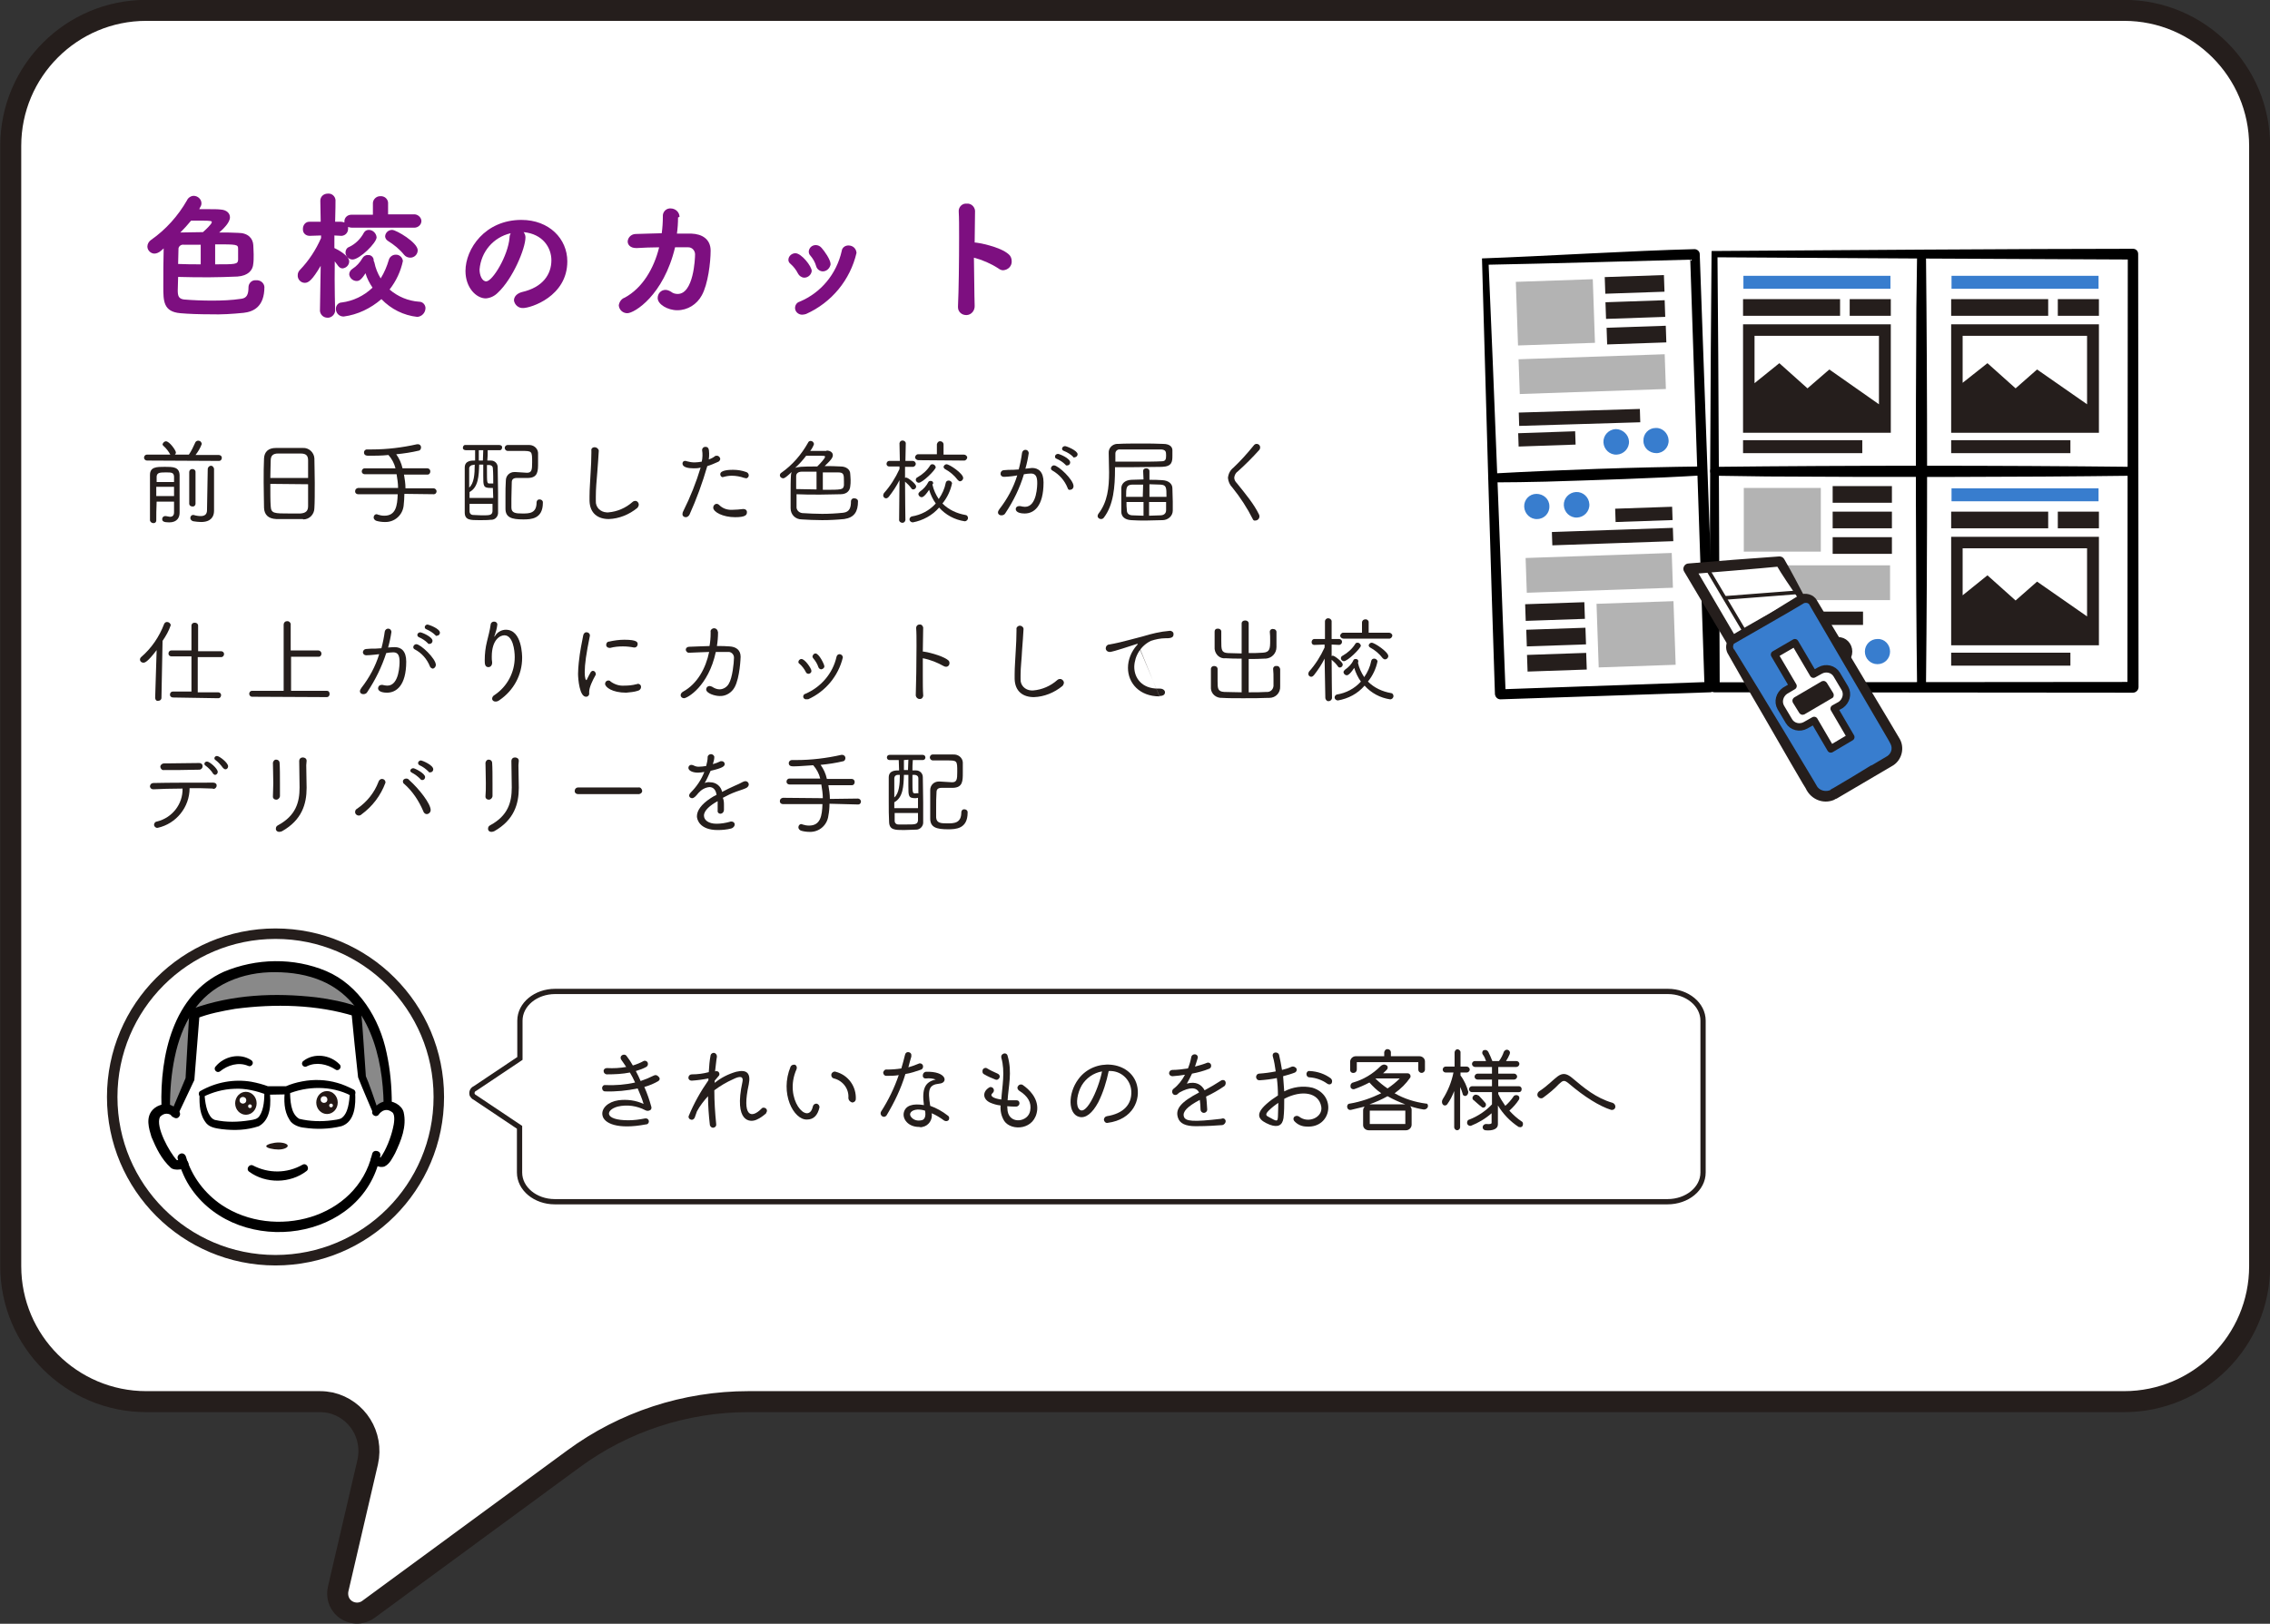 <?xml version="1.0" encoding="utf-8"?>
<!-- Generator: Adobe Illustrator 27.2.0, SVG Export Plug-In . SVG Version: 6.00 Build 0)  -->
<svg version="1.1" id="レイヤー_1" xmlns="http://www.w3.org/2000/svg" xmlns:xlink="http://www.w3.org/1999/xlink" x="0px"
	 y="0px" viewBox="0 0 613 438.6" style="enable-background:new 0 0 613 438.6;" xml:space="preserve">
<rect x="0" y="0" width="613" height="438.6" fill="#333333" stroke="none"/>
<style type="text/css">
	.st0{fill:#FFFFFF;stroke:#251E1C;stroke-width:5.67;stroke-miterlimit:10;}
	.st1{fill:#7D0F80;}
	.st2{fill:#251E1C;}
	.st3{fill:#FFFFFF;stroke:#251E1C;stroke-width:2.83;stroke-miterlimit:10;}
	.st4{fill:#FFFFFF;stroke:#251E1C;stroke-width:1.42;stroke-miterlimit:10;}
	.st5{fill:#727171;}
	.st6{fill:#898989;}
	.st7{fill:#FFFFFF;}
	.st8{fill:#231815;}
	.st9{fill:#B3B3B3;}
	.st10{fill:#251E1C;stroke:#251E1C;stroke-miterlimit:10;}
	.st11{fill:#387DCE;}
	.st12{fill:#251E1C;stroke:#251E1C;stroke-width:1;stroke-miterlimit:10;}
	.st13{fill:#251E1C;stroke:#251E1C;stroke-width:1;stroke-miterlimit:10.005;}
	.st14{fill:none;stroke:#251E1C;stroke-linecap:round;stroke-linejoin:round;stroke-miterlimit:10;}
	.st15{fill:#FFFFFF;stroke:#251E1C;stroke-linecap:round;stroke-linejoin:round;stroke-miterlimit:10;}
	.st16{fill:#FFFFFF;stroke:#251E1C;stroke-width:2;stroke-linecap:round;stroke-linejoin:round;stroke-miterlimit:10;}
</style>
<g>
	<g id="レイヤー_2_00000062878206579171045250000001794040987452177297_">
		<g id="吹き出し_00000168818369264700677230000001341100384820587682_">
			<path class="st0" d="M39.5,2.8h534.1c20.2,0,36.6,16.4,36.6,36.6V342c0,20.2-16.4,36.6-36.6,36.6H202.1c-17,0-33.6,5.4-47.3,15.5
				l-55.3,40.6c-2.3,1.7-5.6,1.2-7.3-1.1c-0.9-1.2-1.2-2.8-0.9-4.3l8-34.4c1.6-7.2-2.8-14.3-10-16c-1-0.2-1.9-0.3-2.9-0.3H39.5
				c-20.2,0-36.6-16.4-36.6-36.6V39.4C2.9,19.2,19.3,2.8,39.5,2.8z"/>
			<path class="st1" d="M43.4,67.8c-0.5,0.4-1.1,0.7-1.7,0.7c-1,0-1.9-0.9-1.9-1.9c0-0.7,0.4-1.4,1-1.8c4-2.8,7.3-6.5,9.7-10.7
				c0.3-0.7,1.1-1.2,1.8-1.2c1.1,0,2.1,0.9,2.1,2c0,0.4-0.1,0.7-0.3,1l-0.3,0.6c0.8,0,1.7,0,2.6,0c1.2,0,2.4,0,3.2,0.1
				c1.6,0.1,2.5,1,2.5,2.1c0,1.5-2,3.3-2.9,4.1c1.7,0,3.4,0,5.1,0.1c2.7,0,4,1.5,4.1,3.3c0,0.6,0.1,1.5,0.1,2.5s0,1.9-0.1,2.5
				c-0.1,1.8-1.4,3.3-4.3,3.5c-2.7,0.1-5.1,0.2-7.5,0.2c-2.7,0-5.5,0-8.5-0.1c0,1-0.1,2.6-0.1,3.6c0,1.5,0.2,2.3,1.7,2.5
				c2.4,0.2,5,0.3,7.6,0.3s5.3-0.1,7.9-0.5c1.4-0.2,1.9-1.1,1.9-3.1c0-1,0.8-1.9,1.8-1.9c0.1,0,0.1,0,0.2,0c1.2-0.1,2.2,0.7,2.3,1.8
				c0,5.4-3,6.7-5.6,7c-3,0.3-6,0.5-9,0.4c-2.9,0-5.9-0.1-8.1-0.3c-4.6-0.4-4.6-3.3-4.6-7.2c0-3.2,0-7.3,0.1-10.3L43.4,67.8z
				 M54.2,66.1c-1.6,0-3.2,0-4.6,0c-0.7-0.1-1.3,0.4-1.4,1v0.1c0,0.8-0.1,3.4-0.1,4.1c2.1,0.1,4.1,0.1,6.1,0.1V66.1z M57.2,60
				c0-0.3-0.3-0.4-2.7-0.4c-0.9,0-2,0-2.9,0c-0.9,1.1-1.9,2.2-2.9,3.2c1.9,0,3.9-0.1,6.1-0.1C55.5,62.1,57.2,60.5,57.2,60L57.2,60z
				 M58.1,71.4c5.5,0,6.1,0,6.2-1.2c0-0.2,0-0.7,0-1.2c0-0.7,0-1.4,0-1.8c0-1.2-0.4-1.2-6.2-1.2V71.4z"/>
			<path class="st1" d="M90.5,84c-0.1,1.1-1.2,2-2.3,1.8c-1-0.1-1.7-0.9-1.8-1.8l0,0l0.2-12.2c-2.3,3.9-3.3,4.6-4.3,4.6
				c-1.1,0-2-1-1.9-2.1c0-0.5,0.2-1,0.6-1.4c2.4-2.5,4.3-5.4,5.7-8.6v-0.7l-3,0.1h-0.1c-1,0-1.8-0.7-1.8-1.7c0-0.1,0-0.1,0-0.2
				c0-1,0.7-1.9,1.7-1.9h0.1h3l-0.1-5.7l0,0c0-1.1,0.9-1.9,2-1.9h0.1c1-0.1,1.9,0.7,2,1.7v0.1c0,0.2,0,2.9-0.1,5.8h1.6
				c0.3,0,0.6,0.1,0.9,0.2c0-0.1,0-0.2,0-0.3c0-1,0.8-1.8,1.9-1.8H95h5.7v-3.1c0-1,0.9-1.9,1.9-1.9h0.1c1.1-0.1,2,0.7,2.1,1.7v0.1
				v3.1h6.9c1-0.1,2,0.7,2.1,1.7v0.1c0,1-0.9,1.8-1.9,1.8c-0.1,0-0.1,0-0.2,0H95c-0.3,0-0.7-0.1-1-0.2c0,0.1,0,0.3,0,0.5
				c0,1-0.7,1.8-1.7,1.9h-0.1h-0.1l-1.8-0.1V67l0.2,0.1c0.7,0.3,3.8,2,3.8,3.5c0,1-0.8,1.8-1.8,1.9c-0.5,0-0.9-0.3-1.2-0.7
				c-0.3-0.4-0.6-0.8-0.9-1.2C90.3,77.1,90.5,84,90.5,84L90.5,84z M92.8,85.5c-1.2,0-2.1-0.9-2.1-2.1c0-0.9,0.7-1.7,1.6-1.7
				c3.1-0.4,6-1.8,8.3-4c-0.8-1.2-1.5-2.5-1.9-3.9c-1.2,1.9-1.8,2.1-2.4,2.1c-1,0-1.9-0.8-2-1.8c0-0.6,0.4-1.2,0.9-1.5
				c1.1-0.7,2-1.7,2.7-2.9c0.3-0.5,0.9-0.9,1.5-0.8c0.7-0.1,1.4,0.5,1.5,1.2v0.1v0.2c0.1,0.2,0.1,0.3,0.2,0.5c0.3,1.5,0.9,3,1.7,4.3
				c1-1.6,1.7-3.3,2.2-5c0.2-0.8,1-1.4,1.8-1.4c1-0.1,1.9,0.7,2,1.7l0,0c-0.6,2.8-1.8,5.4-3.6,7.7c2.2,1.9,5,3.1,8,3.3
				c0.9,0,1.6,0.7,1.7,1.6v0.1c0,1.3-1,2.3-2.2,2.4c-3.7-0.4-7.1-2.1-9.7-4.8C100.1,83.3,96.6,85,92.8,85.5L92.8,85.5z M95.2,70.1
				c-1,0-1.9-0.9-1.9-1.9c0-0.7,0.4-1.3,1-1.5c1.7-0.8,3.1-2.2,4-3.9c0.3-0.5,0.8-0.7,1.3-0.7c1.1,0,2,0.9,2.1,2
				C101.7,65.6,97.1,70.1,95.2,70.1L95.2,70.1z M109.1,68.8c-1.2-1.5-2.7-2.7-4.3-3.7c-0.5-0.3-0.8-0.8-0.8-1.3
				c0.1-1,0.9-1.7,1.9-1.7c1.1,0,6.9,3.4,6.9,5.5c0,1.1-0.9,2-2,2C110.1,69.6,109.5,69.3,109.1,68.8z"/>
			<path class="st1" d="M141.9,64.1c0,3-3.4,11.2-7.5,15c-0.9,0.9-2,1.4-3.2,1.5c-2.6,0-5.5-2.9-5.5-7.4c0-6,5.3-13.8,15.1-13.8
				c7.5,0,12.4,5.1,12.4,11.2c0,9.5-9.9,12.6-11.9,12.6c-1.2,0.1-2.3-0.8-2.5-2v-0.1c0-0.9,0.7-1.8,2.1-2.2c5.8-1.3,8-4.9,8-8.6
				c0-3.4-2.3-7.1-7.5-7.6C141.7,63.1,141.9,63.6,141.9,64.1z M129.5,72.8c0,1.6,0.7,3.2,1.8,3.2c1.7,0,5.9-6.9,6.3-11.8
				c0-0.4,0.1-0.8,0.3-1.2C133.2,64.1,129.9,68,129.5,72.8z"/>
			<path class="st1" d="M183.1,58.8c0,1.4-0.1,2.9-0.3,4.3c1.4,0,2.7,0,3.9,0c2.9,0.1,5.2,1.5,5.2,4.6s-0.7,9.1-2.4,12.1
				c-1.3,2.4-3.8,4-6.6,4c-2.6,0-5.3-1.6-5.3-3.3c0-1.2,0.9-2.2,2.1-2.2c0.5,0,1,0.2,1.5,0.5c0.5,0.4,1.1,0.6,1.8,0.6
				c4.3,0,4.7-9.5,4.7-10.7c0-1-0.8-1.9-1.8-1.9l0,0c-1.1,0-2.3,0-3.6,0c-3.1,13-11,17.8-12.9,17.8c-1.2,0-2.2-0.9-2.3-2.1
				c0.1-0.9,0.7-1.8,1.6-2.1c4.8-2.6,7.9-7.9,9.3-13.6c-2.1,0-4.2,0.1-6,0.2h-0.2c-1.6,0-2.3-0.9-2.3-1.8c0.1-1.2,1.1-2,2.2-2
				c2-0.1,4.5-0.1,7-0.2c0.2-1.5,0.3-3,0.3-4.5l0,0c-0.1-1.1,0.7-2.1,1.8-2.2c0.1,0,0.2,0,0.3,0c1.3,0,2.4,1,2.4,2.3
				C183.1,58.7,183.1,58.7,183.1,58.8L183.1,58.8z"/>
			<path class="st1" d="M217.2,75c-0.7,0-1.4-0.5-1.7-1.1c-0.5-1-1.2-1.9-2-2.6c-0.4-0.3-0.6-0.7-0.6-1.1c0-1,0.9-1.8,1.9-1.8
				c1.6,0,4.4,3.5,4.4,4.8C219.1,74.2,218.2,75,217.2,75z M216.6,85c-1,0-1.9-0.8-1.9-1.8c0-0.8,0.5-1.5,1.2-1.7
				c5.8-2.4,10-7.5,11.4-13.7c0.1-0.9,0.9-1.5,1.8-1.5c1.2,0,2.1,0.8,2.2,2c-1.7,7.3-6.7,13.4-13.6,16.5C217.4,84.9,217,85,216.6,85
				z M222.2,73.3c-0.8,0-1.6-0.6-1.8-1.4c-0.3-1.1-0.9-2.1-1.6-2.9c-0.3-0.3-0.4-0.7-0.4-1.1c0.1-1,0.9-1.7,1.9-1.7
				c0.6,0,1.2,0.3,1.6,0.8c0.7,0.8,2.4,3.1,2.4,4.4C224.1,72.5,223.2,73.3,222.2,73.3L222.2,73.3z"/>
			<path class="st1" d="M263.2,82.5c0.1,1.3-0.8,2.5-2.1,2.6c-0.1,0-0.1,0-0.2,0c-1.2,0-2.2-0.9-2.2-2.1c0-0.1,0-0.1,0-0.2v-0.1
				c0.2-4.1,0.3-12.3,0.3-18.7c0-2.8,0-5.2-0.1-6.8c-0.1-1.1,0.7-2.1,1.8-2.2c0.1,0,0.3,0,0.4,0c1.1-0.1,2.1,0.8,2.2,1.9
				c0,0.1,0,0.1,0,0.2v0.1l-0.1,8.3c0.8,0,6.9,1.1,9.2,3.2c0.5,0.4,0.8,1.1,0.8,1.8c0.1,1.3-0.9,2.4-2.3,2.5c-0.5,0-0.9-0.2-1.3-0.5
				c-2-1.3-4.3-2.3-6.6-2.9C263.1,74.6,263.1,79.6,263.2,82.5z"/>
			<path class="st2" d="M39.7,124.4c-0.4,0-0.8-0.3-0.8-0.8c0-0.4,0.3-0.8,0.8-0.8l0,0H46c-0.5-0.9-1.1-1.7-1.9-2.4
				c-0.1-0.1-0.2-0.2-0.2-0.4c0.1-0.4,0.5-0.8,0.9-0.8c1,0,2.7,2.5,2.7,3c0,0.2-0.1,0.5-0.3,0.6H51c0.7-1,1.2-2.1,1.7-3.2
				c0.2-0.5,0.7-0.7,1.2-0.5c0.3,0.1,0.5,0.4,0.6,0.8c-0.4,1.1-1,2.1-1.7,3h6.3c0.4,0,0.8,0.3,0.8,0.7c0,0,0,0,0,0.1
				c0,0.4-0.3,0.8-0.7,0.8c0,0,0,0-0.1,0L39.7,124.4z M42.2,140.6c0,0.4-0.3,0.7-0.7,0.7c0,0,0,0-0.1,0c-0.4,0-0.8-0.3-0.9-0.7l0,0
				v-12.3c0-2.2,1.8-2.2,4-2.2s3.9,0,4,2.2c0,1.3,0,7,0,7.9s0,1.5,0,2.2v0.1c0,1.2-0.6,2.6-2.8,2.6c-1.5,0-1.9-0.3-1.9-0.9
				c0-0.4,0.3-0.8,0.8-0.8h0.2c0.4,0.1,0.7,0.1,1.1,0.2c0.6,0,1.1-0.3,1.1-1.2c0-0.7,0-1.7,0-2.9h-4.7
				C42.2,137.4,42.2,139.4,42.2,140.6L42.2,140.6z M47,130.2c0-0.6,0-1.1,0-1.5c-0.1-1.1-0.7-1.1-2.3-1.1s-2.3,0.1-2.4,1.1
				c0,0.4,0,1,0,1.5H47z M47,131.5h-4.8v2.5H47V131.5z M51.1,127.5c0-0.4,0.3-0.8,0.8-0.8c0,0,0,0,0.1,0c0.4,0,0.8,0.3,0.8,0.7
				c0,0,0,0,0,0.1v8.6c0,0.4-0.4,0.8-0.8,0.7c0,0,0,0-0.1,0c-0.4,0-0.8-0.3-0.8-0.7l0,0V127.5z M56.1,126.6c0.1-0.5,0.5-0.8,0.9-0.8
				s0.7,0.4,0.8,0.8v8.5v2.9l0,0c0,1.5-0.8,3-3.5,3c-0.7,0-1.4-0.1-2.1-0.2c-0.4-0.1-0.8-0.4-0.8-0.9c0-0.4,0.3-0.8,0.7-0.8l0,0
				c0.1,0,0.2,0,0.2,0c0.6,0.2,1.3,0.3,1.9,0.3c1,0,1.7-0.4,1.7-1.6L56.1,126.6z"/>
			<path class="st2" d="M81.7,140.2c-1.1,0-2.4,0-3.6,0s-2.4,0-3.5,0c-2.1-0.1-3.2-1.1-3.3-3c0-1.7-0.1-4.3-0.1-6.9
				c0-2.4,0-4.7,0.1-6.5s1.2-2.8,3.2-2.8c1,0,2.5,0,4,0c1.2,0,2.4,0,3.3,0c1.6-0.1,3,1.2,3.1,2.8v0.1c0,1.6,0.1,4,0.1,6.5
				c0,2.7,0,5.4-0.1,6.8c0,1.7-1.3,3.1-3,3.1C81.8,140.2,81.8,140.2,81.7,140.2z M83.2,129.1c0-1.8,0-3.6,0-4.7c0-1.2-0.4-1.9-2-1.9
				c-0.7,0-1.8,0-3,0s-2.3,0-3.1,0c-1.4,0-2,0.6-2,1.9c0,1.1-0.1,2.8-0.1,4.7H83.2z M73,130.7c0,2.4,0,4.7,0.1,6c0.1,2,0.9,2,5.1,2
				c1.1,0,2.2,0,2.9,0c1.5-0.1,2.1-0.7,2.1-2s0-3.6,0-5.9L73,130.7z"/>
			<path class="st2" d="M109.2,133.4c0,1.1-0.1,2.2-0.2,3.2c-0.3,2.6-2.5,4.5-5.1,4.4c-0.7,0-1.5-0.1-2.2-0.3
				c-0.4-0.1-0.8-0.5-0.8-0.9c0-0.5,0.3-0.9,0.8-0.9l0,0c0.1,0,0.2,0,0.3,0.1c0.6,0.2,1.2,0.3,1.8,0.3c3.1,0,3.5-2.7,3.6-5.8H96.7
				c-0.4,0-0.8-0.3-0.8-0.7v-0.1c0-0.5,0.3-0.8,0.8-0.9c0,0,0,0,0.1,0h10.7c0-1.2-0.2-2.5-0.4-3.7h-8.6c-0.4,0-0.8-0.3-0.8-0.7v-0.1
				c0-0.4,0.3-0.8,0.8-0.8c0,0,0,0,0.1,0h8.2c-0.3-1.3-1-2.6-1.9-3.6c-1.9,0.2-3.8,0.2-5.2,0.2c-0.6,0-1.4,0-1.4-0.9
				c0-0.4,0.3-0.8,0.8-0.8c0,0,0,0,0.1,0l0,0h1.2c4.1,0,8.2-0.5,12.2-1.4c0.1,0,0.2,0,0.3,0c0.5,0,0.8,0.4,0.8,0.8c0,0,0,0,0,0.1
				c0,0.3-0.2,0.7-0.5,0.8c-2.1,0.5-4.1,0.8-6.2,1c0.8,1.1,1.4,2.4,1.7,3.8h6.7c0.4,0,0.8,0.3,0.8,0.8v0.1c0,0.4-0.3,0.8-0.7,0.8
				c0,0,0,0-0.1,0h-6.3c0.2,1.2,0.4,2.4,0.4,3.7h7.6c0.4,0,0.8,0.4,0.8,0.8l0,0c0,0.4-0.3,0.8-0.7,0.8h-0.1L109.2,133.4z"/>
			<path class="st2" d="M131.7,121.6c0,1,0,1.9-0.1,2.8c0.4,0,0.7,0,1,0c1,0,1.8,0.8,1.8,1.8c0,2,0.1,4.4,0.1,6.9c0,1.7,0,3.5,0,5.2
				c0.1,1.1-0.7,2.1-1.8,2.1c-0.1,0-0.1,0-0.2,0c-0.8,0.1-2,0.1-3.1,0.1c-2.4,0-3.9,0-3.9-2.1c0-1.7,0-3.6,0-5.5c0-2.3,0-4.6,0-6.6
				c0-2,2-1.9,2.8-1.9c0-0.9,0-1.9,0-2.8h-2.5c-0.4,0-0.8-0.2-0.8-0.6s0.2-0.8,0.6-0.8c0.1,0,0.1,0,0.2,0h9c0.4,0,0.8,0.2,0.8,0.6
				s-0.2,0.8-0.6,0.8c-0.1,0-0.1,0-0.2,0L131.7,121.6z M127.7,125.6c-0.5,0-1,0.4-1,0.9v0.1c0,1.5,0,3.3,0,5.1
				c1.3-1.1,1.5-3.6,1.5-6.2L127.7,125.6z M133.1,131.8c-0.2,0-0.4,0-0.6,0c-2,0-2-0.5-2-3.3c0-1,0-1.9,0-3h-1.1
				c-0.1,3-0.2,6.1-2.6,7.4v1.6h6.4L133.1,131.8z M126.8,136c0,0.7,0,1.4,0,2.1c0,0.6,0.4,1,1,1c0.7,0,1.5,0.1,2.3,0.1
				c2.1,0,2.8,0,2.9-1.1c0-0.6,0-1.3,0-2h-6.2V136z M129.3,121.6v2.8h1.1l0.1-2.8H129.3z M133.2,130.6c0-1.2,0-2.9-0.1-4
				c0-0.7-0.4-0.9-0.9-1h-0.7v1.2c0,3.8,0,3.8,0.8,3.8C132.6,130.6,132.9,130.6,133.2,130.6L133.2,130.6z M142.3,127.7
				c1.3,0,1.4-0.8,1.4-2.8c0-3.1,0-3.1-2.9-3.1c-1.2,0-2.5,0-3.7,0l0,0c-0.4,0-0.7-0.3-0.8-0.7c0,0,0,0,0-0.1c0-0.4,0.3-0.8,0.8-0.8
				l0,0c1,0,2.1,0,3.2,0c0.8,0,1.6,0,2.4,0c1.3-0.1,2.5,0.8,2.6,2.1c0,0.1,0,0.3,0,0.4c0,0.6,0,1.5,0,2.3c0,2.2,0,4-2.6,4.1h-3.1
				c-1.1,0-1.4,0.5-1.4,1.2c0,1.2-0.1,2.8-0.1,4.4c0,0.8,0,1.7,0,2.4c0,1.5,1.2,1.6,3,1.6c1.8,0,3.8,0,3.8-3c0-0.4,0.3-0.8,0.7-0.8
				h0.1c0.5,0,0.9,0.3,0.9,0.8v0.1c0,4.4-3.2,4.5-5.3,4.5c-3.1,0-4.8-0.5-4.8-2.9c0-1,0-2.2,0-3.4c0-1.4,0-2.9,0.1-4.2
				c0-1.3,1-2.3,2.3-2.3c0.1,0,0.2,0,0.3,0L142.3,127.7z"/>
			<path class="st2" d="M160.6,120.8c0.5,0,1,0.4,1.1,0.9c0,0.6-0.3,4.4-0.4,5.8c-0.2,2.4-0.4,4.5-0.4,6.7c0,0.4,0,0.7,0,1.1
				c-0.1,1.7,1.2,3,2.9,3.1c0.2,0,0.3,0,0.5,0c2.4-0.2,4.7-1.2,6.5-2.8c0.2-0.2,0.5-0.3,0.8-0.3c0.5,0,0.9,0.5,0.9,1
				c0,0.3-0.2,0.7-0.4,0.9c-2.2,1.8-4.9,2.9-7.7,3c-2.9,0-5.1-1.5-5.2-4.9c0-0.4,0-0.8,0-1.2c0-2.2,0.2-4.1,0.3-6.5
				c0.1-1.5,0.2-3.7,0.2-5.3v-0.6C159.6,121.2,160,120.8,160.6,120.8C160.5,120.8,160.6,120.8,160.6,120.8z"/>
			<path class="st2" d="M187.3,126.5c-1.5,0-3-0.3-3-1.3c0-0.4,0.3-0.7,0.6-0.7h0.1c0.2,0,0.3,0,0.5,0.1c0.7,0.2,1.4,0.3,2.1,0.3
				c0.6,0,1.3-0.1,1.9-0.2c0.1-0.5,0.2-1,0.2-1.6c0-0.5,0-1-0.1-1.5v-0.1c0-0.4,0.4-0.8,0.8-0.8c0,0,0,0,0.1,0c0.7,0,1,0.4,1,1.8
				c0,0.5,0,1-0.1,1.6c0.6-0.2,1.2-0.5,1.7-0.9c0.1-0.1,0.3-0.1,0.5-0.1c0.5,0,0.8,0.4,0.9,0.8c0,0.4-0.3,0.8-0.7,0.9
				c-0.9,0.4-1.8,0.8-2.8,1.1c-1.3,4.5-2.9,8.9-4.8,13.1c-0.2,0.4-0.6,0.7-1,0.7c-0.5,0-0.9-0.3-0.9-0.8v-0.1c0-0.3,0.1-0.5,0.2-0.7
				c1.9-3.8,3.5-7.8,4.7-11.8C188.5,126.5,187.9,126.5,187.3,126.5z M198.5,139.7c-3.3,0-5.9-1.4-5.9-2.6c0-0.5,0.4-1,0.9-1l0,0
				c0.3,0,0.5,0.1,0.7,0.3c1,1,2.3,1.4,3.7,1.3c0.9,0,1.8-0.1,2.7-0.2h0.2c0.5,0,0.9,0.3,0.9,0.8v0.1
				C201.7,139.1,201.3,139.7,198.5,139.7L198.5,139.7z M201,129.1c-1.1-0.4-2.3-0.6-3.4-0.6c-0.7,0-1.4,0.1-2.1,0.3
				c-0.1,0-0.2,0-0.3,0.1c-0.4,0-0.7-0.4-0.7-0.8c0-1.2,2.8-1.2,3.5-1.2c1.2,0,2.4,0.2,3.5,0.6c0.4,0.1,0.7,0.5,0.7,0.9
				c0,0.4-0.3,0.8-0.8,0.8l0,0C201.3,129.1,201.1,129.1,201,129.1z"/>
			<path class="st2" d="M223.2,121.7c1.1,0,1.7,0.6,1.7,1.2s-0.2,1.1-2.2,3c1.4,0,2.9,0,4.3,0.1c1.6,0,2.6,0.9,2.6,2
				c0,0.3,0.1,1,0.1,1.6s0,1.3-0.1,1.8c-0.1,1.2-1,2.1-2.6,2.1c-1.6,0-3.5,0.1-5.5,0.1c-2.3,0-4.6,0-6.4-0.1c0,1.1,0,2.5,0,3.3
				c-0.1,0.9,0.6,1.7,1.6,1.8h0.1c1.6,0.1,3.4,0.2,5.2,0.2c1.9,0,3.8-0.1,5.7-0.3c1.8-0.2,2.1-1.5,2.1-3.1c0-0.4,0.3-0.8,0.8-0.8
				h0.1c0.5,0,1,0.3,1,0.8l0,0c0,2.8-1,4.4-3.7,4.8c-2,0.2-4,0.3-6,0.3s-3.9-0.1-5.5-0.2c-1.7,0-3-1.3-3-3c0-0.1,0-0.1,0-0.2
				c0-0.9,0-2.1,0-3.2c0-2.1,0-4.2,0.1-5.6c0-0.3,0.1-0.5,0.2-0.8c-1.3,1.2-1.9,1.7-2.3,1.7c-0.5,0-0.9-0.4-0.9-0.8
				c0-0.3,0.2-0.6,0.4-0.7c3-2.1,5.4-4.9,7.2-8.1c0.1-0.3,0.4-0.5,0.7-0.5c0.5,0,0.9,0.4,0.9,0.9c-0.2,0.6-0.6,1.3-1,1.8h4.4V121.7z
				 M222.8,123.4c0-0.3-0.1-0.3-2.4-0.3c-0.9,0-1.9,0-2.7,0c-0.9,1.2-1.9,2.3-3,3.3c0.7-0.3,1.6-0.4,6-0.4
				C221.5,125.2,222.8,123.8,222.8,123.4L222.8,123.4z M220.5,127.4c-1.4,0-2.7,0-3.9,0c-1.2,0-1.6,0.6-1.6,1.2s0,2.4,0,3.5
				c1.6,0,3.6,0.1,5.5,0.1V127.4z M222.2,132.3c5.2,0,5.5,0,5.7-1.2c0-0.2,0-0.6,0-1c0-1.9,0-2.5-1.6-2.5c-1.2,0-2.7,0-4.1,0
				L222.2,132.3z"/>
			<path class="st2" d="M242.9,129.7c-0.8,1.6-1.8,3.1-2.9,4.5c-0.2,0.2-0.4,0.4-0.7,0.4c-0.5,0-0.8-0.4-0.8-0.8
				c0-0.2,0.1-0.4,0.2-0.6c1.7-1.9,3.1-4.1,4.2-6.5V126h-2.8l0,0c-0.4,0-0.7-0.3-0.7-0.7l0,0c0-0.4,0.3-0.8,0.7-0.8h0.1h2.8
				l-0.1-4.8l0,0c0.1-0.5,0.5-0.8,1-0.7c0.4,0.1,0.7,0.4,0.7,0.7l-0.1,4.8h2c0.4,0,0.7,0.3,0.8,0.7c0,0,0,0,0,0.1
				c0,0.4-0.3,0.7-0.7,0.8c0,0,0,0-0.1,0l0,0h-2.1c0,1.2,0,2.2,0,2.7v0.3c0.1-0.1,0.2-0.1,0.3-0.1c0.5,0,2.7,1.7,2.7,2.4
				c0,0.4-0.3,0.8-0.8,0.8c-0.2,0-0.4-0.1-0.5-0.3c-0.5-0.7-1.1-1.3-1.7-1.8c0,3.3,0.1,10.4,0.1,10.4c-0.1,0.5-0.5,0.8-1,0.7
				c-0.4-0.1-0.7-0.4-0.7-0.7L242.9,129.7z M246.5,141.1c-0.5,0-0.9-0.4-0.9-0.8l0,0c0-0.4,0.3-0.7,0.6-0.8c2.5-0.4,4.8-1.6,6.5-3.5
				c-0.8-1.1-1.4-2.4-1.8-3.7c-1.3,2-1.9,2-2,2c-0.4,0-0.8-0.3-0.9-0.8c0-0.3,0.2-0.5,0.4-0.7c1-0.7,1.8-1.6,2.3-2.6
				c0.1-0.2,0.3-0.3,0.6-0.3c0.4,0,0.7,0.2,0.7,0.6c0,0.1,0,0.2-0.1,0.2l-0.1,0.2c0.3,1.4,0.9,2.7,1.7,3.9c0.9-1.3,1.6-2.8,1.9-4.4
				c0.1-0.4,0.4-0.6,0.8-0.6s0.8,0.3,0.9,0.7l0,0c-0.4,2-1.3,3.9-2.6,5.5c1.7,1.7,3.9,2.7,6.2,3.1c0.4,0,0.7,0.4,0.7,0.8
				c0,0.5-0.4,0.9-0.9,0.9l0,0c-2.7-0.4-5.1-1.7-6.9-3.7C251.8,139.2,249.2,140.6,246.5,141.1z M248,124.3c-0.4,0-0.8-0.3-0.9-0.7
				c0-0.4,0.3-0.8,0.7-0.9c0.1,0,0.1,0,0.2,0h5V120c0.1-0.5,0.5-0.9,1-0.8c0.4,0,0.8,0.4,0.8,0.8v2.8h5.5c0.4,0,0.8,0.3,0.9,0.7
				c0,0.4-0.3,0.8-0.7,0.9c-0.1,0-0.1,0-0.2,0L248,124.3L248,124.3z M248.1,130.4c-0.4,0-0.8-0.4-0.8-0.8c0-0.3,0.2-0.6,0.5-0.7
				c1.4-0.8,2.6-1.9,3.4-3.2c0.1-0.2,0.3-0.3,0.6-0.3c0.5,0,0.8,0.4,0.9,0.8C252.6,127,249.1,130.4,248.1,130.4L248.1,130.4z
				 M258.6,129.6c-0.9-1.2-2.1-2.2-3.4-2.9c-0.2-0.1-0.3-0.3-0.4-0.5c0-0.4,0.4-0.8,0.8-0.8c0.8,0,4.5,2.5,4.5,3.7
				c0,0.5-0.4,0.9-0.9,0.9C259,130,258.8,129.8,258.6,129.6L258.6,129.6z"/>
			<path class="st2" d="M271.1,128.8c-0.5,0-0.9-0.3-0.9-0.8c0,0,0,0,0-0.1c0-0.5,0.4-0.9,0.9-0.9c0.8-0.1,1.6-0.1,2.5-0.1l1.5-0.1
				c0.4-1.5,0.7-3,0.9-4.5c0.1-0.5,0.5-0.8,0.9-0.8c0.5,0,0.8,0.3,0.9,0.8c0,0,0,0,0,0.1c-0.2,1.4-0.5,2.8-0.9,4.2
				c1.2-0.1,1.5-0.2,1.8-0.2c1.7,0,3.1,1,3.1,3.9c0,6.5-2.6,8.4-5.1,8.4c-0.6,0-2.4-0.1-2.4-1.2c0-0.5,0.4-0.8,0.9-0.8
				c0.1,0,0.2,0,0.3,0c0.4,0.1,0.9,0.2,1.3,0.2c3.3,0,3.3-6,3.3-6.5c0-1.6-0.4-2.5-1.7-2.5c-0.6,0-1.3,0.1-1.9,0.2
				c-1.1,3.7-2.8,7.2-5,10.5c-0.2,0.4-0.6,0.6-1.1,0.6s-0.9-0.3-0.9-0.8l0,0c0-0.3,0.2-0.6,0.4-0.9c2.1-2.7,3.8-5.8,4.8-9.1
				C274.5,128.5,272.2,128.8,271.1,128.8z M288.3,131.8c-0.8-2-2.2-3.6-4.1-4.7c-0.2-0.1-0.4-0.3-0.4-0.6c0-0.4,0.4-0.8,0.8-0.8
				c1.2,0,5.3,3.9,5.3,5.6c0,0.6-0.4,1-1,1C288.7,132.4,288.4,132.2,288.3,131.8L288.3,131.8z M287.7,125.5
				c-0.7-0.7-1.5-1.2-2.4-1.6c-0.3-0.1-0.4-0.3-0.4-0.6c0-0.4,0.4-0.7,0.8-0.7s3.3,1.2,3.3,2.3c0,0.4-0.3,0.8-0.7,0.8
				C288,125.8,287.8,125.7,287.7,125.5L287.7,125.5z M289.8,123.4c-0.7-0.7-1.5-1.2-2.5-1.6c-0.3-0.1-0.5-0.3-0.5-0.6
				c0-0.4,0.4-0.7,0.8-0.7l0,0c0.4,0,3.4,1.2,3.4,2.2c0,0.4-0.3,0.8-0.8,0.8C290.1,123.7,289.9,123.6,289.8,123.4L289.8,123.4z"/>
			<path class="st2" d="M305.1,126.2c-1.3,0-2.7,0-4,0v0.5c0,4.8-0.4,9.7-3,13.1c-0.2,0.3-0.5,0.4-0.8,0.4c-0.5,0-0.9-0.4-0.9-0.8
				l0,0c0-0.2,0.1-0.4,0.2-0.6c2.5-3.2,2.9-7.1,2.9-11.2c0-1.7-0.1-3.4-0.1-5.1v-0.1c-0.1-1.3,0.9-2.4,2.2-2.5c0.1,0,0.3,0,0.4,0
				c1.6-0.1,3.8-0.1,6-0.1s4.4,0,6.1,0.1c2,0,2.5,1,2.5,1.7c0,0.3,0,0.9,0,1.5c0,1.6-0.1,2.9-2.8,3
				C311.5,126.1,308.3,126.2,305.1,126.2z M306.8,124.7c2.7,0,5.2,0,6.9-0.1c1.1,0,1.2-0.6,1.2-1.6s-0.1-1.5-1.3-1.6
				c-1.4,0-3.2,0-5.1,0c-2.2,0-4.5,0-6,0c-0.7-0.1-1.3,0.4-1.3,1.1c0,0.1,0,0.2,0,0.3c0,0.6,0,1.2,0,1.9
				C302.9,124.7,304.9,124.7,306.8,124.7L306.8,124.7z M308.7,127.2c0-0.4,0.3-0.7,0.8-0.7c0,0,0,0,0.1,0c0.4,0,0.8,0.3,0.8,0.7
				c0,0,0,0,0,0.1v2.3c1.1,0,2.3,0,3.5,0.1c1.7,0.1,2.7,1,2.7,2.2s0.1,2.4,0.1,3.6c0,0.8,0,1.7,0,2.4c0,1.5-1.3,2.6-2.8,2.6h-0.1
				c-1.5,0-2.9,0.1-4.3,0.1s-2.6,0-4-0.1c-1.8-0.1-2.7-1-2.7-2.3c0-1,0-2.1,0-3.2s0-2.2,0-3.1c0-1.1,0.8-2.2,2.7-2.3
				c1.1,0,2.2-0.1,3.3-0.1L308.7,127.2z M308.7,130.9c-1,0-2,0-3,0c-1.6,0.1-1.6,0.9-1.6,3.3h4.5L308.7,130.9z M308.7,135.6h-4.5
				c0,0.7,0,1.5,0.1,2.2c0,1,0.7,1.4,1.6,1.4s1.9,0.1,2.9,0.1v-3.7H308.7z M310.3,135.6v3.7c1,0,2-0.1,3-0.1s1.6-0.5,1.6-1.4
				c0-0.7,0-1.4,0-2.2H310.3z M315,134.2c0-2.5,0-3.2-1.6-3.3c-1,0-2-0.1-3-0.1v3.4L315,134.2L315,134.2z"/>
			<path class="st2" d="M338.3,140.2c-1.5-3-3.4-5.9-5.5-8.5c-0.7-0.7-1.1-1.6-1.2-2.6c0.1-1.1,0.6-2.1,1.5-2.8
				c1.9-1.8,3.7-3.8,5.4-5.9c0.2-0.3,0.5-0.5,0.8-0.5c0.6,0,1,0.4,1,1c0,0.2-0.1,0.5-0.3,0.7c-1.8,2-3.7,3.9-5.7,5.7
				c-0.6,0.4-0.9,1-1,1.7c0,0.6,0.3,1.1,0.7,1.5c2.4,3,4.6,5.6,6,8.5c0.1,0.2,0.1,0.4,0.1,0.5c0,0.6-0.5,1.1-1.1,1.1
				C338.7,140.7,338.4,140.5,338.3,140.2z"/>
			<path class="st2" d="M41.9,188.5l0.4-12.9c-2.5,3.3-3.2,3.4-3.6,3.4c-0.5,0-0.9-0.4-0.9-0.8c0-0.3,0.1-0.5,0.3-0.7
				c2.8-2.4,4.9-5.5,6.2-8.9c0.1-0.3,0.4-0.6,0.8-0.6c0.5,0,1,0.4,1,0.9c-0.5,1.5-1.3,2.9-2.2,4.2l-0.3,15.4c0,0.5-0.4,0.8-0.9,0.8
				c0,0,0,0-0.1,0C42.3,189.4,41.9,189,41.9,188.5L41.9,188.5L41.9,188.5z M46.7,188.4c-0.4,0-0.8-0.3-0.8-0.7c0,0,0,0,0-0.1
				c0-0.4,0.3-0.8,0.7-0.8c0,0,0,0,0.1,0h5v-9.5h-5.4c-0.4,0-0.8-0.3-0.8-0.7v-0.1c0-0.4,0.3-0.8,0.7-0.8c0,0,0,0,0.1,0h5.4V169
				c0-0.5,0.4-0.8,0.8-0.8c0,0,0,0,0.1,0c0.5,0,0.9,0.3,0.9,0.8c0,0,0,0,0,0.1v6.8h6.2c0.4,0,0.8,0.3,0.8,0.7c0,0,0,0,0,0.1
				c0,0.4-0.3,0.8-0.8,0.8c0,0,0,0-0.1,0h-6.2v9.5h5.5c0.4,0,0.8,0.3,0.8,0.7v0.1c0,0.4-0.3,0.8-0.7,0.8h-0.1L46.7,188.4z"/>
			<path class="st2" d="M68.1,188.2c-0.5,0-0.8-0.4-0.8-0.8l0,0c0-0.4,0.3-0.8,0.7-0.8c0,0,0,0,0.1,0h8.5v-17.9
				c0-0.5,0.4-0.9,0.8-0.9c0,0,0,0,0.1,0c0.5-0.1,0.9,0.3,1,0.7v0.1v7.1H86c0.4,0,0.8,0.4,0.8,0.8c0,0,0,0,0,0.1
				c0,0.4-0.3,0.8-0.7,0.8l0,0h-7.5v9.2h9.7c0.4,0,0.7,0.3,0.7,0.8v0.1c0,0.4-0.3,0.8-0.7,0.8c0,0,0,0-0.1,0L68.1,188.2z"/>
			<path class="st2" d="M98.9,177c-0.5,0-0.8-0.3-0.9-0.7c0,0,0,0,0-0.1c0-0.5,0.4-0.9,0.9-0.9c0.8-0.1,1.6-0.1,2.5-0.1l1.6-0.1
				c0.4-1.5,0.7-3,0.9-4.5c0.1-0.5,0.5-0.8,0.9-0.8c0.5,0,0.8,0.3,0.9,0.8c0,0,0,0,0,0.1c-0.2,1.4-0.5,2.8-0.9,4.2
				c1.2-0.1,1.5-0.1,1.8-0.1c1.7,0,3.1,1,3.1,3.9c0,6.5-2.7,8.4-5.2,8.4c-0.6,0-2.4-0.1-2.4-1.2c0-0.5,0.4-0.9,0.9-0.9l0,0
				c0.1,0,0.2,0,0.3,0c0.4,0.1,0.9,0.2,1.3,0.2c3.3,0,3.3-6,3.3-6.5c0-1.6-0.4-2.5-1.7-2.5c-0.6,0-1.3,0.1-1.9,0.2
				c-1.2,3.7-2.9,7.2-5.1,10.5c-0.2,0.4-0.6,0.6-1.1,0.6s-0.9-0.3-0.9-0.8l0,0c0-0.3,0.2-0.6,0.4-0.9c2.1-2.7,3.8-5.8,4.8-9.1
				C102.3,176.7,100,177,98.9,177z M116.1,180c-0.8-2-2.2-3.6-4.1-4.6c-0.2-0.1-0.4-0.3-0.4-0.6c0-0.4,0.4-0.8,0.8-0.8
				c1.2,0,5.3,3.9,5.3,5.6c0,0.5-0.4,1-0.9,1C116.5,180.5,116.2,180.3,116.1,180L116.1,180z M115.5,173.7c-0.7-0.7-1.5-1.2-2.4-1.6
				c-0.2-0.1-0.4-0.3-0.4-0.6c0-0.4,0.4-0.7,0.8-0.7l0,0c0.4,0,3.3,1.2,3.3,2.3c0,0.4-0.3,0.8-0.7,0.8l0,0
				C115.8,174,115.6,173.9,115.5,173.7L115.5,173.7z M117.6,171.6c-0.7-0.7-1.5-1.2-2.4-1.6c-0.3-0.1-0.5-0.3-0.5-0.6
				c0-0.4,0.4-0.7,0.7-0.7l0,0c0.4,0,3.4,1.1,3.4,2.2c0,0.4-0.3,0.8-0.8,0.8C117.9,171.8,117.7,171.8,117.6,171.6L117.6,171.6z"/>
			<path class="st2" d="M133.8,189.5c-0.5,0-0.9-0.3-0.9-0.8l0,0c0-0.4,0.3-0.8,0.7-1c3.4-2.3,5.4-6.1,5.4-10.2
				c0-1.9-0.5-5.9-2.8-5.9c-1.1,0-3.4,1.1-3.4,5.8c0,0.5,0,0.9,0.1,1.5v0.1c0,0.8-0.5,1.2-1,1.2c-1,0-1-1-1-1.9c0-1.7,0.2-3.4,0.6-5
				c0.3-1.3,0.8-3,1-4.6c0-0.4,0.4-0.8,0.9-0.8s0.9,0.3,0.9,0.8l0,0c-0.1,1-0.4,2-0.7,2.9c-0.1,0.1-0.1,0.2-0.1,0.4l0,0
				c0,0,0.2-0.2,0.3-0.4c0.6-0.9,1.7-1.5,2.8-1.5c4.4,0,4.4,7.1,4.4,7.6c0,4.6-2.3,8.8-6.1,11.4
				C134.5,189.4,134.2,189.5,133.8,189.5z"/>
			<path class="st2" d="M156.1,182c0-1,0.1-2.1,0.2-3.1c0.3-3,0.9-5.7,1.2-7.3c0.1-0.5,0.5-0.9,1-0.8c0.4,0,0.8,0.4,0.8,0.8v0.1
				c-1,4.9-1.4,7.7-1.4,9.9c0,1.6,0.3,2.1,0.4,2.1c0.1,0,0.2-0.1,0.3-0.4c0.1-0.3,0.8-1.5,0.9-1.7c0.1-0.2,0.4-0.4,0.6-0.4
				c0.4,0,0.7,0.3,0.8,0.8c0,0.1,0,0.3-0.1,0.4c-0.8,1.4-1.7,3.3-1.7,4.5v0.3c0.1,0.5-0.3,1-0.8,1l0,0
				C156.5,188.3,156.1,183.4,156.1,182z M169.1,187.1c-3.8,0-5.7-1.5-5.7-2.4c0-0.5,0.4-0.9,0.9-0.9c0.2,0,0.5,0.1,0.6,0.3
				c1.1,0.8,2.4,1.2,3.7,1.1c1.1,0,2.2-0.1,3.3-0.4c0.1,0,0.2,0,0.3-0.1c0.5,0,0.9,0.3,0.9,0.8c0,0,0,0,0,0.1c0,0.5-0.4,0.9-0.9,1
				C171.3,186.9,170.2,187,169.1,187.1L169.1,187.1z M171.2,174.9c-1-0.2-2-0.3-3-0.3c-1.1,0-2.3,0.1-3.4,0.4c-0.1,0-0.1,0-0.2,0
				c-0.5,0-0.9-0.3-0.9-0.8s0.3-0.9,0.8-0.9c1.3-0.3,2.7-0.5,4.1-0.5c3.5,0,3.6,0.7,3.6,1.2s-0.4,0.9-0.8,0.9l0,0
				C171.3,174.9,171.3,174.9,171.2,174.9L171.2,174.9z"/>
			<path class="st2" d="M193.9,170.8c0,1.2-0.1,2.5-0.3,3.7c1.2,0,2.4,0,3.4,0.1c1.8,0.1,3,1,3,2.8c0,0.3-0.2,5.6-1.6,8.2
				c-0.8,1.5-2.4,2.5-4.1,2.4c-1.2,0-3.6-0.7-3.6-1.8c0-0.5,0.4-0.9,0.9-0.9c0.2,0,0.5,0.1,0.7,0.2c0.6,0.4,1.3,0.7,2,0.7
				c1,0,2-0.6,2.5-1.5c1-1.6,1.4-5.8,1.4-6.9c0.1-0.8-0.5-1.6-1.3-1.7c-0.1,0-0.2,0-0.3,0c-0.5,0-1,0-1.5,0s-1.1,0-1.8,0
				c-2,9.3-7.7,12.5-8.6,12.5c-0.5,0-0.9-0.4-0.9-0.8c0-0.4,0.3-0.8,0.7-1c3.8-2.1,6.1-6.3,7-10.7c-1.8,0.1-3.7,0.1-5.1,0.2h-0.3
				c-0.4,0.1-0.8-0.3-0.9-0.7v-0.1c0-0.5,0.4-0.8,0.9-0.8l0,0c1.6-0.1,3.5-0.1,5.5-0.2c0.2-1.1,0.3-2.3,0.3-3.4v-0.4
				c-0.1-0.5,0.3-0.9,0.8-1h0.1C193.4,169.7,193.8,170.1,193.9,170.8L193.9,170.8z"/>
			<path class="st2" d="M218.3,182c-0.3,0-0.6-0.2-0.7-0.5c-0.4-0.8-1-1.6-1.7-2.2c-0.2-0.1-0.3-0.3-0.3-0.5c0-0.4,0.4-0.8,0.8-0.8
				c1,0,2.7,2.6,2.7,3.1C219.2,181.6,218.8,182,218.3,182z M217.7,188.9c-0.4,0-0.8-0.3-0.8-0.7l0,0c0-0.4,0.2-0.7,0.6-0.8
				c4.2-1.8,7.4-5.5,8.4-10c0.1-0.4,0.4-0.7,0.8-0.7c0.5,0,0.9,0.4,0.9,0.9c-1.2,5-4.7,9.2-9.4,11.3
				C218,188.8,217.8,188.9,217.7,188.9L217.7,188.9z M221.8,180.8c-0.4,0-0.7-0.3-0.8-0.6c-0.3-0.9-0.8-1.7-1.4-2.4
				c-0.1-0.1-0.2-0.3-0.2-0.5c0.1-0.4,0.4-0.8,0.8-0.8c1,0,2.4,3,2.4,3.4C222.7,180.3,222.3,180.7,221.8,180.8L221.8,180.8z"/>
			<path class="st2" d="M249.2,177.8c0,1.6,0,3.1,0,4.6c0,2.1,0,4,0.1,5.3c0.1,0.5-0.3,1.1-0.8,1.1c-0.1,0-0.1,0-0.2,0
				c-0.5,0-0.9-0.4-1-0.9v-0.1v-0.1c0.1-2.9,0.2-8.7,0.2-13.2c0-2,0-3.7-0.1-4.9l0,0c0-0.5,0.4-0.9,0.8-0.9h0.1
				c0.5-0.1,0.9,0.3,1,0.8v0.1l0,0l-0.1,6.4c0.1,0,0.2,0,0.2,0c0.5,0,5,1,6.6,2.3c0.3,0.2,0.4,0.5,0.4,0.8c0,0.6-0.4,1-0.9,1
				c0,0,0,0-0.1,0c-0.2,0-0.4-0.1-0.6-0.2C253.2,179,251.3,178.2,249.2,177.8L249.2,177.8z"/>
			<path class="st2" d="M275.4,169c0.5,0,1,0.4,1,0.9c0,0.6-0.3,4.4-0.4,5.8c-0.1,2.4-0.4,4.5-0.4,6.7c0,0.4,0,0.7,0,1
				c-0.1,1.7,1.2,3,2.9,3.1c0.2,0,0.3,0,0.5,0c2.4-0.2,4.7-1.2,6.5-2.8c0.2-0.2,0.5-0.3,0.8-0.3c0.5,0,1,0.5,1,1
				c0,0.3-0.2,0.7-0.4,0.9c-2.2,1.8-4.9,2.9-7.7,3c-2.9,0-5.1-1.5-5.2-4.9c0-0.4,0-0.8,0-1.2c0-2.2,0.2-4.1,0.3-6.5
				c0.1-1.5,0.2-3.7,0.2-5.3V170c-0.1-0.5,0.3-0.9,0.8-1C275.2,169,275.3,169,275.4,169z"/>
			<path class="st2" d="M313.1,188.1c-5.4,0-8.5-3.6-8.5-7.7c0-2.2,0.9-4.4,2.4-6.1c0.2-0.2,0.3-0.3,0.3-0.4 M307.2,173.9
				c-0.1,0-0.3,0.1-0.4,0.1c-6.1,2-6.8,2.1-7.1,2.1c-0.6,0-1.1-0.4-1.1-1l0,0c0-0.5,0.4-1,0.9-1c0.6-0.1,2.1-0.4,2.9-0.6
				c1.3-0.3,3.5-0.9,6.2-1.6c2.3-0.7,4.7-1.3,7.2-1.5c0.5-0.1,1.1,0.3,1.1,0.8c0,0.1,0,0.1,0,0.2c0,1-1.2,1-2.2,1
				c-1.3,0-2.7,0.3-3.9,0.7c-2.7,1.3-4.4,4-4.5,7c0,3.1,2.1,5.9,6.4,5.9h0.5c0.9,0,1.4,0.5,1.4,1c0,0.8-0.8,1-1.5,1L307.2,173.9z"/>
			<path class="st2" d="M335.3,177.9c-1.5,0-3,0-4.3-0.1c-1.5,0.2-2.8-0.9-3-2.5c0-0.2,0-0.4,0-0.5c0-0.7,0-1.4,0-2.1s0-1.4,0-2.1
				c0-0.5,0.3-0.8,0.8-0.8h0.1c0.5,0,0.9,0.3,0.9,0.8l0,0l0,0c0,0.8,0,1.6,0,2.4c0,2.5,0,3.3,1.8,3.4c1.2,0,2.4,0.1,3.7,0.1v-8.1
				c0-0.5,0.4-0.8,0.9-0.8c0,0,0,0,0.1,0c0.5,0,0.9,0.3,0.9,0.8l0,0v8c1.3,0,2.6,0,3.8-0.1c1.9-0.1,2-1.1,2-3.2c0-0.9,0-1.7-0.1-2.5
				l0,0c0-0.4,0.4-0.8,0.9-0.7l0,0c0.5,0,0.9,0.3,0.9,0.8l0,0c0,0.6,0,1.3,0,2s0,1.4,0,2.1c0,1.7-1.3,3-2.9,3.1c-0.1,0-0.2,0-0.3,0
				c-1.4,0.1-2.9,0.1-4.3,0.1v9c1.8,0,3.5,0,4.8-0.1c1,0.1,1.8-0.6,1.9-1.6c0-0.1,0-0.1,0-0.2c0-0.5,0-1,0-1.6c0-1,0-2-0.1-2.8v-0.1
				c0-0.4,0.4-0.8,0.9-0.7l0,0c0.5-0.1,0.9,0.3,1,0.8l0,0c0,0.6,0,1.4,0,2.3s0,1.7,0,2.4c0.1,1.7-1.2,3.1-2.9,3.1
				c-0.1,0-0.2,0-0.3,0c-1.9,0.1-4.4,0.1-6.8,0.1c-2.1,0-4.2,0-5.7-0.1c-1.5,0.1-2.9-1-3-2.5c0-0.2,0-0.3,0-0.5c0-0.7,0-1.6,0-2.4
				s0-1.7,0-2.4c0-0.5,0.4-0.8,0.8-0.8c0,0,0,0,0.1,0c0.5,0,0.9,0.3,0.9,0.8l0,0l0,0c0,0.9,0,2.2,0,3.2c0,2,0,2.9,1.8,3
				c1.3,0,3,0.1,4.7,0.1L335.3,177.9z"/>
			<path class="st2" d="M357.7,177.9c-0.8,1.6-1.8,3.1-2.9,4.5c-0.2,0.2-0.4,0.4-0.7,0.4c-0.5,0-0.8-0.4-0.8-0.8
				c0-0.2,0.1-0.4,0.2-0.6c1.7-1.9,3.1-4.1,4.2-6.5v-0.8l-2.8,0.1l0,0c-0.4,0-0.7-0.3-0.7-0.7c0,0,0,0,0-0.1c0-0.4,0.3-0.8,0.7-0.8
				c0,0,0,0,0.1,0h2.8v-4.8l0,0c0-0.4,0.4-0.8,0.8-0.8c0,0,0,0,0.1,0c0.4,0,0.8,0.3,0.9,0.7v0.1v4.8h2c0.4,0,0.8,0.3,0.8,0.7v0.1
				c0,0.4-0.3,0.7-0.7,0.8l0,0l0,0l-2.1-0.1c0,1.2,0,2.2,0,2.7v0.4c0.1,0,0.2-0.1,0.3-0.1c0.5,0,2.7,1.7,2.7,2.4
				c0,0.4-0.3,0.8-0.8,0.8c-0.2,0-0.4-0.1-0.5-0.3c-0.5-0.7-1.1-1.3-1.7-1.8c0,3.3,0.1,10.4,0.1,10.4c-0.1,0.5-0.5,0.8-1,0.8
				c-0.4,0-0.7-0.4-0.8-0.8L357.7,177.9z M361.3,189.2c-0.5,0-0.9-0.4-0.9-0.8l0,0c0-0.4,0.3-0.7,0.6-0.8c2.5-0.4,4.8-1.6,6.5-3.5
				c-0.8-1.1-1.4-2.4-1.8-3.7c-1.3,2-1.9,2-2,2c-0.4,0-0.8-0.3-0.9-0.8c0-0.3,0.2-0.5,0.4-0.7c1-0.7,1.8-1.5,2.3-2.6
				c0.1-0.2,0.3-0.3,0.6-0.3c0.4,0,0.7,0.2,0.7,0.6c0,0.1,0,0.2,0,0.2l-0.1,0.2c0.3,1.4,0.9,2.7,1.7,3.9c0.9-1.3,1.6-2.8,1.9-4.4
				c0.1-0.4,0.4-0.6,0.8-0.6s0.8,0.3,0.9,0.7l0,0c-0.4,2-1.3,3.9-2.6,5.5c1.7,1.7,3.9,2.7,6.2,3.1c0.4,0,0.7,0.4,0.7,0.8
				c0,0.5-0.4,0.9-0.9,0.9l0,0c-2.7-0.4-5.1-1.7-6.9-3.7C366.6,187.4,364.1,188.7,361.3,189.2L361.3,189.2z M362.8,172.5
				c-0.4,0-0.8-0.3-0.9-0.7c0-0.4,0.3-0.8,0.7-0.9c0.1,0,0.1,0,0.2,0h5v-2.8c0-0.4,0.4-0.8,0.8-0.8c0,0,0,0,0.1,0
				c0.4-0.1,0.9,0.3,0.9,0.7v0.1v2.8h5.5c0.4,0,0.8,0.3,0.9,0.7c0,0.4-0.3,0.8-0.7,0.9c-0.1,0-0.1,0-0.2,0H362.8z M362.9,178.6
				c-0.4,0-0.8-0.4-0.8-0.8c0-0.3,0.2-0.6,0.5-0.7c1.4-0.8,2.6-1.9,3.4-3.2c0.1-0.2,0.3-0.3,0.6-0.3c0.5,0,0.8,0.4,0.9,0.8
				C367.4,175.2,363.9,178.6,362.9,178.6L362.9,178.6z M373.4,177.8c-0.9-1.2-2.1-2.2-3.4-2.9c-0.2-0.1-0.3-0.3-0.4-0.5
				c0-0.4,0.4-0.8,0.8-0.8c0.8,0,4.5,2.5,4.5,3.6c0,0.5-0.4,0.9-0.9,0.9C373.8,178.1,373.6,178,373.4,177.8z"/>
			<path class="st2" d="M57.4,213c-0.9,0-2-0.1-3.3-0.1c-0.9,0-1.9,0-2.9,0c0,5.1-3.6,9.6-8.6,10.7c-0.5,0.1-0.9-0.3-1-0.7v-0.1
				c0-0.5,0.4-0.9,0.8-0.9c4.1-1,7-4.7,6.9-8.9c-3,0-6,0.1-7.9,0.2l0,0c-0.5,0-0.8-0.3-0.9-0.7c0,0,0,0,0-0.1c0-0.4,0.3-0.9,1-0.9
				c3.7-0.1,11.9-0.1,16.1-0.1c0.5,0,0.9,0.3,0.9,0.7c0,0,0,0,0,0.1c0,0.5-0.4,0.9-0.9,0.9C57.5,213,57.5,213,57.4,213L57.4,213z
				 M53.8,206.1c0.5,0,0.9,0.3,0.9,0.8c0,0,0,0,0,0.1c0,0.5-0.4,0.9-0.9,0.9c-3.6,0.1-6.8,0.1-9.5,0.1c-0.5,0.1-0.9-0.3-1-0.8
				c0,0,0,0,0-0.1c0-0.5,0.5-0.9,1-0.9l0,0h1c2.8,0,5.3-0.1,8.4-0.1H53.8z M57.5,208.9c-0.5-0.8-1.2-1.5-2-2.1
				c-0.2-0.1-0.3-0.3-0.3-0.5c0-0.4,0.4-0.6,0.7-0.6c0.7,0,2.9,1.9,2.9,2.8c0,0.4-0.3,0.8-0.8,0.8C57.8,209.2,57.6,209.1,57.5,208.9
				L57.5,208.9z M60.2,207.4c-0.6-0.8-1.2-1.5-2-2.1c-0.2-0.1-0.3-0.3-0.3-0.5c0-0.4,0.4-0.6,0.7-0.6c0.6,0,3,1.8,3,2.8
				c0,0.4-0.3,0.8-0.7,0.8C60.6,207.8,60.4,207.6,60.2,207.4L60.2,207.4z"/>
			<path class="st2" d="M74.6,216c-0.5,0-0.9-0.3-0.9-0.8l0,0v-0.1c0-1,0.1-2.2,0.1-3.6c0-2-0.1-4-0.1-5.5l0,0
				c0.1-0.5,0.5-0.9,1-0.8c0.4,0,0.8,0.4,0.8,0.8c0.1,1.4,0.1,3.6,0.1,5.7c0,1.3,0,2.5,0,3.4C75.5,215.6,75.1,216,74.6,216z
				 M82.7,206.7c0,2,0.1,4.3,0.1,6.1c0,4.4-1.3,8.7-6.6,11.7c-0.2,0.1-0.5,0.2-0.8,0.2c-0.5,0-0.9-0.3-0.9-0.8c0,0,0,0,0-0.1
				c0-0.4,0.2-0.7,0.6-0.9c4.8-2.6,5.8-6.2,5.8-10.2c0-2-0.1-5.2-0.1-7.2c0-0.5,0.4-0.9,0.9-0.9h0.1c0.5,0,1,0.3,1,0.9l0,0
				L82.7,206.7z"/>
			<path class="st2" d="M96.9,220.3c-0.5,0-1-0.4-1-0.9c0,0,0,0,0-0.1c0-0.4,0.2-0.7,0.6-0.9c2.6-1.8,4.6-4.3,5.7-7.2
				c0.1-0.4,0.5-0.8,0.9-0.8c0.6,0,1,0.4,1,1c-1.3,3.5-3.5,6.4-6.5,8.6C97.4,220.2,97.1,220.3,96.9,220.3z M114.3,219.1
				c-1.2-2.8-2.9-5.4-5.2-7.4c-0.2-0.1-0.3-0.4-0.3-0.6c0-0.5,0.4-0.8,0.9-0.8c0.3,0,0.6,0.1,0.8,0.4c2.7,2.4,5.8,6.4,5.8,8.1
				c0,0.6-0.5,1.1-1.1,1.1C114.8,219.9,114.4,219.5,114.3,219.1z M113.5,210.4c-0.7-0.7-1.5-1.3-2.3-1.7c-0.2-0.1-0.4-0.3-0.4-0.5
				c0-0.4,0.4-0.7,0.8-0.7s3.2,1.4,3.2,2.4c0,0.4-0.3,0.8-0.7,0.8C113.8,210.7,113.6,210.6,113.5,210.4z M115.7,208.4
				c-0.7-0.7-1.5-1.3-2.4-1.7c-0.2-0.1-0.4-0.3-0.4-0.6c0-0.4,0.4-0.7,0.8-0.7c0.2,0,3.3,1.2,3.3,2.4c0,0.4-0.3,0.8-0.7,0.8
				C116,208.7,115.8,208.6,115.7,208.4L115.7,208.4z"/>
			<path class="st2" d="M132,216c-0.5,0-0.9-0.3-0.9-0.8l0,0v-0.1c0.1-1,0.1-2.2,0.1-3.6c0-2-0.1-4-0.1-5.5l0,0
				c0.1-0.5,0.5-0.9,1-0.8c0.4,0,0.8,0.4,0.8,0.8c0.1,1.4,0.1,3.6,0.1,5.7c0,1.3,0,2.5,0,3.4C132.9,215.6,132.5,216,132,216z
				 M140,206.7c0,2,0.1,4.3,0.1,6.1c0,4.4-1.3,8.7-6.6,11.7c-0.2,0.1-0.5,0.2-0.8,0.2c-0.5,0-0.9-0.3-0.9-0.8c0,0,0,0,0-0.1
				c0-0.4,0.2-0.7,0.6-0.9c4.8-2.6,5.8-6.2,5.8-10.2c0-2-0.1-5.2-0.1-7.2c0-0.5,0.4-0.9,0.9-0.9h0.1c0.5,0,1,0.3,1,0.9l0,0
				L140,206.7z"/>
			<path class="st2" d="M156.1,214.5c-0.5,0-0.9-0.3-0.9-0.8v-0.1c0-0.5,0.4-0.9,0.9-0.9c0,0,0,0,0.1,0h16.2c0.5-0.1,0.9,0.3,1,0.8
				c0.1,0.5-0.3,0.9-0.8,1c-0.1,0-0.1,0-0.2,0H156.1z"/>
			<path class="st2" d="M195.5,217.5c0,0.4,0,0.8,0,1.2c0,0.6-0.4,1.1-1,1.1c-0.4,0-0.8-0.4-0.7-0.8v-0.1v-0.1c0-0.5,0-1.2,0-1.8
				v-0.6c-2,1.1-3.7,2.5-3.7,3.9c0,1.2,1.2,2.2,3.4,2.2c1.2,0,2.4-0.2,3.5-0.5c0.2-0.1,0.4-0.1,0.5-0.1c0.5,0,0.9,0.3,0.9,0.8l0,0
				c0,0.4-0.3,0.9-1,1.1c-1.2,0.3-2.4,0.4-3.6,0.4c-4.9,0-5.6-2.9-5.6-3.7c0-1.5,1.1-3.2,3.7-4.9c0.4-0.3,1-0.6,1.6-0.9
				c-0.2-1.5-1-2.1-1.9-2.1c-1.2,0.1-2.2,0.7-3,1.6c-0.5,0.6-1.1,1.4-1.7,1.4c-0.4,0-0.8-0.3-0.8-0.7l0,0c0-0.3,0.2-0.6,0.4-0.8
				c1.6-1.6,2.9-3.5,3.7-5.6c-0.6,0.1-1.1,0.2-1.7,0.2c-1.6,0-2.6-0.6-2.6-1.3c0-0.4,0.3-0.8,0.8-0.8l0,0c0.3,0,0.5,0.1,0.7,0.2
				c0.4,0.2,0.8,0.3,1.3,0.3c0.7,0,1.3-0.1,2-0.2c0.2-0.8,0.4-1.6,0.4-2.4c0-0.5,0.5-0.8,0.9-0.8c0.4,0,0.8,0.3,0.9,0.7l0,0
				c0,0.7-0.2,1.4-0.4,2c0.7-0.2,1.3-0.4,1.9-0.7c0.1-0.1,0.3-0.1,0.5-0.1c0.4,0,0.8,0.3,0.8,0.8l0,0c0,0.6-0.7,1.1-3.8,1.8
				c-0.5,1.1-1,2.3-1.6,3.3c0.5-0.2,1-0.3,1.5-0.2c1.6,0,2.9,1.1,3.2,2.6c1.1-0.6,2.4-1.2,3.5-1.7c0.7-0.3,1.4-0.6,2.1-1
				c0.2-0.1,0.5-0.2,0.7-0.2c0.5,0,0.9,0.4,0.9,0.9l0,0c0,0.4-0.3,0.7-0.6,0.9c-0.8,0.4-1.3,0.5-2.7,1s-2.6,1.1-3.7,1.7
				C195.5,216.2,195.5,216.9,195.5,217.5z"/>
			<path class="st2" d="M224,217.1c0,1.1-0.1,2.2-0.3,3.2c-0.3,2.6-2.5,4.5-5.1,4.4c-0.7,0-1.5-0.1-2.2-0.3
				c-0.4-0.1-0.8-0.5-0.8-0.9c0-0.5,0.3-0.9,0.8-0.9l0,0c0.1,0,0.2,0,0.3,0.1c0.6,0.2,1.2,0.3,1.8,0.3c3.1,0,3.5-2.7,3.6-5.8h-10.7
				c-0.4,0-0.8-0.3-0.8-0.7v-0.1c0-0.5,0.3-0.8,0.8-0.9c0,0,0,0,0.1,0l10.7,0.1c0-1.2-0.2-2.5-0.4-3.7h-8.6c-0.4,0-0.8-0.3-0.8-0.7
				v-0.1c0-0.4,0.3-0.8,0.8-0.8c0,0,0,0,0.1,0h8.2c-0.3-1.3-1-2.6-1.9-3.6c-1.9,0.1-3.8,0.3-5.2,0.3c-0.6,0-1.4,0-1.4-0.9
				c0-0.4,0.4-0.8,0.8-0.8c0,0,0,0,0.1,0l0,0c0.4,0,0.8,0,1.1,0c4.1,0,8.2-0.5,12.2-1.4c0.1,0,0.2,0,0.3,0c0.4,0,0.8,0.4,0.8,0.8
				c0,0,0,0,0,0.1c0,0.3-0.2,0.7-0.5,0.8c-2.1,0.5-4.1,0.8-6.2,1c0.8,1.1,1.4,2.4,1.7,3.8h6.7c0.4,0,0.8,0.3,0.8,0.8c0,0,0,0,0,0.1
				c0,0.4-0.3,0.8-0.7,0.8H230h-6.3c0.2,1.2,0.4,2.4,0.4,3.7l7.6-0.1c0.4,0,0.8,0.4,0.8,0.8l0,0c0,0.4-0.3,0.8-0.7,0.8h-0.1
				L224,217.1z"/>
			<path class="st2" d="M246.5,205.3c-0.1,1-0.1,1.9-0.1,2.8c0.4,0,0.7,0,1,0c1,0,1.8,0.8,1.8,1.8c0,2,0.1,4.4,0.1,6.9
				c0,1.7,0,3.5,0,5.2c0.1,1.1-0.8,2.1-1.9,2.1c-0.1,0-0.1,0-0.2,0c-0.8,0-2,0.1-3.1,0.1c-2.4,0-3.9,0-4-2.1
				c-0.1-1.7-0.1-3.6-0.1-5.5c0-2.3,0-4.6,0-6.6s2-1.9,2.8-1.9c0-0.9-0.1-1.9-0.1-2.8h-2.5c-0.4,0-0.7-0.3-0.7-0.7s0.3-0.7,0.7-0.7
				l0,0h9c0.4,0,0.7,0.3,0.7,0.7s-0.3,0.7-0.7,0.7l0,0H246.5z M242.4,209.3c-0.5,0-0.9,0.4-0.9,0.9v0.1c0,1.5,0,3.3,0,5.1
				c1.3-1.1,1.5-3.6,1.5-6.1H242.4z M247.9,215.5c-0.2,0-0.4,0.1-0.6,0.1c-2,0-2-0.5-2-3.3c0-0.9,0-1.9,0-3h-1.2
				c-0.1,3-0.2,6.1-2.6,7.4v1.6h6.4L247.9,215.5z M241.6,219.6c0,0.7,0,1.4,0,2.1c0,0.6,0.4,1,1,1c0,0,0,0,0.1,0c0.7,0,1.5,0,2.3,0
				c2.1,0,2.8,0,2.9-1.1c0-0.6,0-1.3,0-2H241.6z M244.1,205.3v2.7h1.1l0.1-2.8L244.1,205.3z M248,214.3c0-1.2,0-2.9,0-4
				c0-0.7-0.4-0.9-0.9-1h-0.7v1.2c0,3.8,0,3.8,0.8,3.8C247.4,214.3,247.7,214.2,248,214.3L248,214.3z M257.1,211.3
				c1.3,0,1.4-0.8,1.4-2.8c0-3.1,0-3.1-2.9-3.1c-1.2,0-2.5,0-3.7,0l0,0c-0.4,0-0.7-0.3-0.8-0.7c0,0,0,0,0-0.1c0-0.4,0.3-0.8,0.7-0.8
				l0,0c1,0,2.1,0,3.2,0c0.8,0,1.6,0,2.4,0c1.3-0.1,2.5,0.8,2.6,2.1c0,0.1,0,0.3,0,0.4c0,0.6,0,1.5,0,2.4c0,2.2,0,4-2.6,4.1h-3.1
				c-1.1,0-1.4,0.5-1.4,1.2c-0.1,1.2-0.1,2.8-0.1,4.4c0,0.8,0,1.7,0,2.4c0.1,1.5,1.2,1.6,3,1.6c1.8,0,3.8,0,3.8-3
				c0-0.4,0.3-0.8,0.7-0.8h0.1c0.5,0,0.9,0.3,0.9,0.8v0.1c0,4.4-3.2,4.5-5.3,4.5c-3.1,0-4.8-0.5-4.8-2.9c0-1,0-2.2,0-3.4
				c0-1.5,0-2.9,0-4.3c0-1.3,1-2.3,2.3-2.3c0.1,0,0.2,0,0.3,0L257.1,211.3z"/>
			<circle class="st3" cx="74.4" cy="296.3" r="44.1"/>
			<path class="st4" d="M128.2,296.4l12.1,8.1v12.2c0,4.4,4.3,7.9,9.5,7.9h300.5c5.3,0,9.6-3.5,9.6-7.9v-41c0-4.4-4.3-7.9-9.5-7.9
				H149.9c-5.2,0-9.5,3.5-9.5,7.9v10.2l-12.1,8.1c-0.7,0.3-1,1-0.8,1.7C127.7,296,127.9,296.3,128.2,296.4z"/>
			<path class="st2" d="M177.8,292c-1.2,0.7-2.4,1.2-3.8,1.6c0.8,1.8,1.4,3.6,1.9,5.4c0.1,0.4-0.1,0.8-0.4,0.9
				c-0.4,0.2-0.8,0.2-1.2,0c-2.3-1.2-4.9-1.6-7.5-1c-3.3,0.9-3.8,3.7,2.9,3.7c1.5,0,3-0.2,4.5-0.5c0.5-0.1,0.9,0.2,1,0.6
				c0.1,0.4-0.1,0.9-0.6,1c0,0,0,0-0.1,0c-7.8,1.5-11.4-0.3-11.8-2.4c-0.4-1.9,1.5-3.7,4.3-4.1c2.3-0.3,4.7,0,6.8,1
				c-0.4-1.4-1-2.8-1.6-4.2c-2.9,0.6-5.8,0.9-8.8,0.8c-0.5,0-0.8-0.4-0.8-0.9s0.4-0.9,0.9-0.8c2.7,0.1,5.4-0.1,8-0.7
				c-0.4-0.9-0.9-1.9-1.4-2.7c-2,0.4-4.1,0.5-6.2,0.5c-0.5,0-0.9-0.4-0.9-0.9s0.4-0.8,0.9-0.8c1.8,0.1,3.5,0,5.2-0.3
				c-0.5-0.7-0.9-1.4-1.3-1.9c-0.3-0.4-0.3-0.9,0.1-1.2c0.3-0.3,0.9-0.3,1.2,0c0.7,0.9,1.3,1.8,1.8,2.7c1-0.3,2-0.7,2.9-1.2
				c0.4-0.2,0.9,0,1.1,0.4l0,0c0.2,0.5,0,1-0.4,1.2c-0.9,0.5-1.8,0.8-2.8,1.1c0.5,0.9,0.9,1.8,1.3,2.7c1.2-0.4,2.4-0.9,3.6-1.5
				c0.4-0.2,0.9-0.1,1.2,0.3C178.3,291.2,178.2,291.7,177.8,292z"/>
			<path class="st2" d="M206.8,300.8c-0.7,0.6-1.5,1.2-2.4,1.6c-1.8,0.9-6.3,0.8-3.9-10.2c0.3-1.4-0.5-1.7-2.5-0.7
				c-1.8,0.8-3.5,1.8-5.1,3c0,3.1,0.2,6.1,0.5,9.1c0.1,0.5-0.2,0.9-0.7,1s-0.9-0.3-1-0.7c-0.3-2.6-0.5-5.2-0.5-7.8
				c-1.1,1.2-2.2,2.6-3,4.1l-0.6,1.7c-0.2,0.4-0.6,0.7-1.1,0.5c-0.4-0.1-0.7-0.6-0.5-1l0,0c1.4-3.4,3.2-6.6,5.3-9.6v-0.5
				c-1.5,0.3-3,0.5-4.5,0.6c-0.5,0-0.9-0.3-0.9-0.8l0,0c0-0.5,0.4-0.9,0.9-0.9c1.6,0,3.1-0.2,4.6-0.6c0.1-1.6,0.2-3.1,0.5-4.6
				c0.1-0.4,0.6-0.7,1-0.6c0.4,0.1,0.7,0.5,0.7,1c-0.2,1.1-0.3,2.5-0.5,4c0.3-0.1,0.6-0.1,0.9,0.1c0.3,0.3,0.4,0.8,0.1,1.1l0,0
				c-0.4,0.4-0.7,0.9-1.1,1.3c0,0.2,0,0.4,0,0.6c1.7-1.4,3.7-2.4,5.8-3c2.9-0.7,4,0.4,3.4,3.4c-1.9,8.6,0.6,9.4,3.4,6.6
				c0.3-0.4,0.8-0.4,1.2-0.1c0.4,0.3,0.4,0.8,0.1,1.2C206.9,300.7,206.9,300.7,206.8,300.8L206.8,300.8z"/>
			<path class="st2" d="M213.5,288.1c0.2-0.4,0.7-0.6,1.2-0.5c0.4,0.2,0.6,0.7,0.4,1.2c-3.6,8.1,3.2,15.4,4.4,10.1
				c0.1-0.5,0.5-0.8,1-0.8c0.5,0.1,0.8,0.5,0.8,1l0,0c-0.5,2.2-1.6,3.3-3.4,3.3C214.3,302.5,210.5,295.3,213.5,288.1z M229.1,296.6
				c0.2-2.5-1.5-4.7-3.9-5.3c-0.5-0.1-0.8-0.6-0.7-1.1c0.1-0.5,0.7-0.9,1.2-0.7c3.4,0.9,5.6,4,5.4,7.5c-0.1,0.5-0.5,0.8-1,0.8l0,0
				C229.5,297.6,229.1,297.1,229.1,296.6z"/>
			<path class="st2" d="M244.5,290.1c-1.2,4-3,7.7-5.1,11.2c-0.3,0.4-0.8,0.5-1.2,0.2c-0.4-0.3-0.5-0.8-0.3-1.2l0,0
				c2-3.1,3.6-6.4,4.8-9.9c-1.1,0.2-2.3,0.2-3.4,0.2c-0.5,0-0.8-0.5-0.8-0.9l0,0c0.1-0.5,0.5-0.9,1-0.8c1.3,0,2.6-0.1,3.9-0.3
				c0.4-1.3,0.7-2.5,1-3.7c0.1-0.5,0.5-0.8,1-0.7c0.5,0.1,0.8,0.5,0.7,1c0,0.1,0,0.1,0,0.2c-0.3,0.9-0.5,1.8-0.8,2.9
				c1-0.3,1.9-0.6,2.8-1c0.4-0.2,0.9,0,1.1,0.4c0.2,0.5,0,1-0.4,1.2C247.3,289.4,245.9,289.9,244.5,290.1z M256.2,302.5
				c-0.3,0.4-0.8,0.4-1.2,0.2c-1.1-0.8-2.2-1.5-3.4-2c0.3,1.7-0.8,3.4-2.5,3.7c-0.3,0.1-0.6,0.1-0.9,0c-3,0-4.6-2.2-4.1-4
				s2.4-2.4,5.4-1.9c-0.6-4.4,0.3-6.3,3.2-6.9c-0.8-0.3-1.7-0.4-2.6-0.3c-0.4,0.1-0.9-0.2-0.9-0.7c0,0,0,0,0-0.1
				c0-0.5,0.3-0.9,0.8-1c5.7-0.2,6.1,3,3.7,3.2c-2.9,0.3-3.2,1.6-2.5,6c1.7,0.6,3.3,1.5,4.7,2.6
				C256.4,301.6,256.4,302.1,256.2,302.5z M249.8,300c-0.6-0.2-1.3-0.3-2-0.3c-1.8,0.1-2.6,1.2-1.6,2.2c0.7,0.7,1.6,0.9,2.6,0.7
				C249.7,302.5,250.1,301.5,249.8,300z"/>
			<path class="st2" d="M265.8,290.2c-0.5-0.2-0.6-0.8-0.4-1.3l0,0c0.2-0.4,0.8-0.6,1.2-0.3c0.8,0.5,1.9,1,2.8,1.4
				c0.5,0.2,0.7,0.7,0.5,1.1s-0.6,0.7-1.1,0.5l0,0C267.8,291.2,266.8,290.8,265.8,290.2z M280.1,299.7c-0.5,5.6-7,5.9-8.9,3.1
				c-0.8-1.3-1.1-2.7-1-4.2c-1-0.1-2-0.4-2.9-0.8c-2-1-2-3-0.1-4.1c0.4-0.2,0.9,0,1.1,0.4s0.1,0.8-0.2,1.1c-1,0.8,0.1,1.5,2.3,1.8
				c0.2-3.4,1.1-7.5,0-11.3c-0.1-0.5,0.1-0.9,0.6-1.1l0,0c0.5-0.2,1,0.1,1.1,0.6l0,0c1.3,4.4,0.2,8.4,0,12c0.7,0,1.6,0,2.4,0
				c0.5,0,0.8,0.3,0.8,0.8l0,0c0,0.5-0.4,0.9-0.9,0.9l0,0c-0.8,0-1.6,0-2.4-0.1c0,0.4,0.1,0.9,0.1,1.3c0.6,3.7,5.6,3,6.1-0.1
				c0.4-2.2-0.6-3.9-3-5.4c-0.4-0.3-0.6-0.8-0.3-1.2c0.2-0.4,0.7-0.6,1.2-0.4l0,0C278,294.3,280.3,296.6,280.1,299.7z"/>
			<path class="st2" d="M298.1,302.5c0-0.5,0.3-0.9,0.8-1c4.4-0.7,6.8-3.1,6.6-6.8c-0.2-3.2-2.9-5.6-6.1-5.4
				c-0.6,2.9-1.5,5.8-2.8,8.4c-1.6,3-3.4,4.4-5.1,4c-3.1-0.7-3.2-6.3-0.3-10.2c4.3-5.9,14-5,15.8,1.5c1.1,4-1,9.4-7.9,10.3
				C298.6,303.4,298.2,303,298.1,302.5z M297.6,289.4c-2.3,0.4-4.3,1.8-5.5,3.8c-1.2,2.1-1.6,4.9-0.9,6.1
				C292.9,302.2,296.5,294.8,297.6,289.4L297.6,289.4z"/>
			<path class="st2" d="M331,302.8c0,0.5-0.4,1-0.9,1.1c-1.4,0.1-4,0.3-7.2,0.3c-2.7,0-4.3-0.7-4.8-2.3c-0.8-2.4,0.9-4.3,5.7-6.8
				c-0.7-1.5-2.6-1.5-5.3,0l-0.6,0.5c-0.4,0.3-1,0.2-1.2-0.2l0,0c-0.3-0.4-0.2-1,0.2-1.3c1.3-1,2.3-2.3,3.1-3.8
				c-1.1,0.2-2.2,0.3-3.4,0.4c-0.5,0-0.9-0.4-0.9-0.8l0,0c0-0.5,0.4-0.9,0.9-0.9c1.4,0,2.8-0.2,4.2-0.4c0.4-1,0.7-2,0.9-3.1
				c0.1-0.5,0.6-0.8,1.1-0.7c0.5,0.1,0.8,0.6,0.6,1.1l0,0c-0.2,0.8-0.5,1.5-0.7,2.2c1.1-0.3,2.2-0.6,3.2-1c0.4-0.2,0.9,0,1.1,0.4
				l0,0c0.2,0.5,0,1-0.5,1.2c-1.5,0.6-3,1-4.6,1.3c-0.4,0.9-0.9,1.8-1.4,2.7c2.5-0.7,4,0.3,4.8,1.8c1.5-0.8,3-1.7,4.4-2.6
				c0.4-0.3,1-0.2,1.2,0.2c0.2,0.4,0.1,1-0.3,1.3c-1.6,1.1-3.2,2-4.9,2.8c0.2,1.2,0.2,2.3,0.3,3.5c0,0.5-0.4,0.9-0.9,0.9
				s-0.9-0.4-0.9-0.9l0,0c0-1-0.1-1.8-0.2-2.6c-3.4,1.8-4.7,3.2-4.3,4.5s2.4,1.5,10.1,0.6C330.5,301.9,330.9,302.3,331,302.8z"/>
			<path class="st2" d="M352.9,304.3c-1.3,0-2.5-0.5-3.4-1.5c-0.3-0.4-0.3-0.9,0.1-1.2l0,0c0.4-0.3,0.9-0.2,1.2,0
				c2.5,2,6.5,0.2,6-2.7c-0.7-3.8-5.2-4.6-10-2.1c0,1.8,0,3.5-0.2,5.2c-0.3,2-1.5,2.6-3.7,1.8c-2.7-1.1-4.4-2.5-0.9-5.6
				c1-0.9,2-1.6,3.1-2.3c0-1.6-0.1-3.2-0.3-4.7c-1.5,0.3-3.1,0.5-4.7,0.6c-0.5,0-0.8-0.3-0.9-0.8c0,0,0,0,0-0.1
				c0-0.5,0.4-0.9,0.8-0.9c1.5-0.1,3-0.3,4.5-0.6c-0.2-1.4-0.4-2.8-0.8-4.1c-0.1-0.5,0.1-0.9,0.6-1s1,0.2,1.1,0.6
				c0.3,1.4,0.6,2.7,0.8,4.1c0.9-0.2,1.8-0.5,2.7-0.9c0.4-0.1,0.9,0.1,1.2,0.5c0.2,0.4,0,0.9-0.4,1.1c-1,0.4-2.1,0.7-3.2,1
				c0.1,1.3,0.2,2.7,0.3,4.1c2.3-1.2,5-1.6,7.6-1C361,295.8,359.6,304.7,352.9,304.3z M345.1,301.6c0-0.8,0.1-2.4,0.1-3.7
				c-0.9,0.6-1.8,1.3-2.6,2.1c-1.1,1.1-0.6,1.4,0,1.7C344.9,303,345,303,345.1,301.6z M359.6,292.6c-0.3,0.4-0.8,0.4-1.2,0.1
				c-1.4-1-3.1-1.6-4.8-1.7c-0.5,0-0.8-0.4-0.8-0.9l0,0c0-0.5,0.4-0.9,0.9-0.8l0,0c2.1,0.1,4.1,0.8,5.7,2
				C359.8,291.7,359.8,292.2,359.6,292.6L359.6,292.6z"/>
			<path class="st2" d="M385.6,298.9c-0.1,0.5-0.6,0.8-1.1,0.8c-1.3-0.2-2.5-0.5-3.7-0.9c0.3,0.3,0.4,0.7,0.4,1v4
				c0,0.8-0.7,1.5-1.5,1.5h-10.1c-0.8,0-1.5-0.6-1.5-1.4l0,0v-4c0-0.4,0.2-0.7,0.4-1c-1.2,0.3-2.5,0.6-3.7,0.9
				c-0.5,0.1-0.9-0.2-1-0.7s0.2-1,0.7-1c3-0.5,5.8-1.5,8.5-2.8c-1.2-0.8-2.2-1.8-3.2-2.9c-1.3,0.7-2.7,1.3-4.1,1.8
				c-0.4,0.1-0.9-0.1-1-0.6c0,0,0,0,0-0.1c-0.1-0.5,0.2-1,0.7-1.1c2.8-0.8,5.3-2.3,7.4-4.4c0.4-0.4,1-0.6,1.5-0.3
				c0.4,0.1,0.5,0.5,0.4,0.9c0,0.1-0.1,0.2-0.1,0.2c-0.3,0.4-0.7,0.7-1.1,1.1h6.6c0.4,0,0.8,0.3,0.8,0.8c0,0.2,0,0.3-0.1,0.4
				c-1.1,1.6-2.5,3-4.2,4.2c2.6,1.5,5.5,2.4,8.5,2.8C385.4,298,385.7,298.4,385.6,298.9z M364.6,289v-2.2c0-0.8,0.7-1.5,1.5-1.5l0,0
				h7.7v-1.1c0.1-0.5,0.5-0.9,1-0.8c0.4,0,0.8,0.4,0.8,0.8v1.1h7.7c0.8,0,1.5,0.6,1.5,1.4l0,0v2.2c0,0.5-0.4,0.9-0.9,0.9
				s-0.9-0.4-0.9-0.9v-2h-16.6v2c0,0.5-0.4,0.9-0.8,0.9l0,0C365,289.9,364.6,289.5,364.6,289L364.6,289z M379.5,303.6V300h-9.6v3.6
				H379.5z M379.5,298.3c-1.6-0.6-3.2-1.3-4.8-2.2c-1.6,0.9-3.2,1.6-4.9,2.2H379.5z M371.4,291.3c1,1,2.1,1.9,3.3,2.7
				c1.2-0.8,2.3-1.7,3.3-2.7H371.4z"/>
			<path class="st2" d="M395.9,296c-0.4,0.1-0.7,0-0.9-0.4c0,0,0,0,0-0.1c-0.2-0.7-0.4-1.3-0.7-1.9v10.9c0,0.4-0.4,0.8-0.8,0.8l0,0
				c-0.4,0-0.8-0.4-0.8-0.8l0,0v-9.8c-0.5,1.3-1.1,2.5-1.9,3.6c-0.2,0.3-0.7,0.4-1,0.2l-0.1-0.1c-0.4-0.4-0.4-1-0.1-1.5
				c1.4-2.2,2.4-4.7,2.9-7.2h-2.1c-0.4,0-0.8-0.3-0.8-0.8l0,0c0-0.4,0.3-0.8,0.8-0.8l0,0h2.4v-3.8c0-0.4,0.3-0.8,0.7-0.9
				c0.4,0,0.8,0.3,0.9,0.7c0,0.1,0,0.1,0,0.2v3.8h1.7c0.4,0,0.8,0.4,0.8,0.8s-0.4,0.8-0.8,0.8h-1.7v0.8c1,1.3,1.7,2.9,2.1,4.4
				C396.5,295.4,396.3,295.8,395.9,296z M411.2,304c-0.1,0.4-0.6,0.6-1,0.4h-0.1c-2.3-1.5-4.2-3.5-5.6-5.8v5.1
				c0,1.2-1.3,1.8-3.4,1.6c-0.5-0.1-0.8-0.5-0.7-1c0.1-0.4,0.5-0.7,0.9-0.7c1,0.1,1.5,0,1.5-0.3v-2.6c-1.7,1.5-3.6,2.6-5.6,3.4
				c-0.4,0.1-0.9-0.2-1-0.6c-0.1-0.5,0.1-1,0.6-1.1c2.3-0.9,4.4-2.3,6.1-4.1V295h-5.4c-0.4,0-0.8-0.3-0.8-0.8l0,0
				c0-0.4,0.4-0.8,0.8-0.8h5.4v-1.8H399c-0.4,0-0.8-0.3-0.8-0.8l0,0c0-0.4,0.4-0.8,0.8-0.8l0,0h3.9v-1.8h-4.6
				c-0.4,0-0.8-0.4-0.8-0.8s0.3-0.8,0.8-0.8l0,0h3c-0.2-0.6-0.5-1.3-0.9-1.8c-0.2-0.3-0.2-0.8,0.2-1.1l0,0c0.5-0.2,1-0.1,1.3,0.4
				c0.4,0.8,0.8,1.7,1.1,2.5h1.8c0.6-0.8,1-1.6,1.3-2.5c0.2-0.4,0.7-0.7,1.1-0.5c0.4,0.1,0.7,0.6,0.5,1c0,0,0,0,0,0.1
				c-0.3,0.7-0.6,1.3-1,1.9h2.8c0.4,0,0.8,0.3,0.8,0.8l0,0c0,0.4-0.4,0.8-0.8,0.8h-4.9v1.8h4.3c0.4,0,0.8,0.4,0.8,0.8
				s-0.4,0.8-0.8,0.8h-4.3v1.8h5.6c0.4,0,0.8,0.4,0.7,0.9c0,0.4-0.3,0.7-0.7,0.7h-5.6v0.5c0.5,1.1,1.2,2.2,1.9,3.2
				c0.8-0.7,1.6-1.6,2.2-2.5c0.2-0.4,0.8-0.5,1.2-0.3c0.4,0.2,0.5,0.7,0.3,1.1c-0.7,1.1-1.6,2.1-2.6,3c1,1.1,2.1,2.1,3.3,2.9
				C411.2,303,411.4,303.5,411.2,304L411.2,304z M398,297.2c-0.4-0.2-0.5-0.7-0.2-1.1l0.1-0.1c0.3-0.4,0.9-0.4,1.3-0.1
				c0,0,0,0,0.1,0c0.6,0.6,1.2,1.3,1.8,2c0.3,0.3,0.2,0.9-0.1,1.1c-0.3,0.3-0.8,0.2-1-0.1l0,0C399.3,298.4,398.7,297.8,398,297.2
				L398,297.2z"/>
			<path class="st2" d="M423.8,292.8c-1.4-1.2-1.7-1-2.8,0c-1.3,1.4-2.8,2.6-4.3,3.7c-0.4,0.3-1,0.2-1.3-0.2c0,0,0-0.1-0.1-0.1
				c-0.3-0.5-0.1-1.1,0.3-1.4c4.8-3.1,5.6-6.5,9-3.6c3.2,2.7,6.4,5.4,10.9,6.7c0.5,0.2,0.8,0.7,0.7,1.2c-0.1,0.5-0.6,0.8-1.1,0.7
				l0,0C431.9,298.8,427.8,296.2,423.8,292.8z"/>
		</g>
	</g>
	<g>
		<path class="st5" d="M101.6,300.5l-3.8-9.6l-1.6-17.6c0,0-8.1-3.1-21.8-3c-13.6,0.1-21.9,3.6-21.9,3.6l-1.2,17.6l-4.2,9.5
			l-2.2-2.6c-0.2-22.6,9.3-36.6,29.6-36.8s30,14.7,30.2,36.3L101.6,300.5z"/>
		<path class="st6" d="M104.8,298.3l-0.3,0.5c-1.8,0-2.9,1.7-2.9,1.7l-2.7-6.8l-1.1-2.7l-1.5-16.7l2.7-0.2
			C102.8,280.3,104.7,288.7,104.8,298.3z"/>
		<path class="st7" d="M106.9,299.7c3.2,2.4-2,13.8-3.5,14.3c-1.1,0.4-2.1-0.8-2.1-0.8l0,0c-1.3,4.8-4.8,9.2-10.3,13.2
			c-0.1,0.1-0.1,0.1-0.2,0.2l-0.1-0.1c-8,6.8-22.4,6.9-30.5,0.3l-0.1,0.1c-0.1-0.1-0.2-0.1-0.2-0.2c-5-3.5-8.2-8.1-10-12.2
			c-0.4,0.1-1.5,0.4-2.5,0.1c-1.5-0.4-7.9-11.1-5-13.8c0.9-0.9,1.8-1.2,2.5-1.2c1.1,0,2,0.6,2.4,1l3.1-7l4.1,1.9
			c0,0-0.2,7.2,3.4,8.1c1.8,0.4,3.6,0.6,5.4,0.5c1.8,0,3.7-0.2,5.6-0.6c3-0.6,3.4-5,3.4-7.3c0-0.9-0.1-1.5-0.1-1.5h5.4l0,0l0,0
			c0,0-0.1,0.6-0.1,1.6c0,2.4,0.5,6.7,3.5,7.3c1.9,0.4,3.7,0.6,5.6,0.5c1.8,0,3.6-0.2,5.4-0.6c3.6-0.9,3.2-8.1,3.2-8.1l3.7-1.5
			l2.7,6.8c0,0,1.1-1.6,2.9-1.7C105.2,298.8,106,299,106.9,299.7z M77.7,309.5c0-0.5-1.1-1-2.5-0.9c-1.4,0-3.3,0.5-3.3,1
			s1.9,0.9,3.3,0.9S77.7,310.1,77.7,309.5z"/>
		<path class="st7" d="M97.9,290.9l1.1,2.7l-3.7,1.5h-0.1c-8.8-4.6-16.9-1-17.6-0.6l0,0h-5.4c0,0-8.5-4.1-17.6,0.9l-4.1-1.9l0.9-2.1
			l1.2-17.6c0,0,8.3-3.5,21.9-3.6s21.8,3,21.8,3l0.1,1L97.9,290.9z"/>
		<path class="st6" d="M74.4,261.2c11.7-0.1,19.7,4.7,24.6,12.8l-2.7,0.2l-0.1-1c0,0-8.1-3.1-21.8-3s-21.9,3.6-21.9,3.6l-2.1-0.6
			C55.2,265.6,63.1,261.3,74.4,261.2z"/>
		<path class="st7" d="M95.2,295.1c0,0,0.3,7.2-3.2,8.1c-1.8,0.4-3.6,0.6-5.4,0.6s-3.7-0.2-5.6-0.5c-3-0.6-3.5-4.9-3.5-7.3
			c0-0.9,0.1-1.6,0.1-1.6l0,0C78.2,294.2,86.3,290.5,95.2,295.1L95.2,295.1z"/>
		<path class="st7" d="M75.2,308.6c1.4,0,2.5,0.4,2.5,0.9s-1.1,1-2.5,1s-3.3-0.4-3.3-0.9C71.9,309.1,73.9,308.6,75.2,308.6z"/>
		<path class="st7" d="M72.2,294.6c0,0,0.1,0.6,0.1,1.5c0,2.4-0.4,6.7-3.4,7.3c-1.9,0.4-3.7,0.6-5.6,0.6c-1.8,0-3.6-0.2-5.4-0.5
			c-3.6-0.8-3.4-8.1-3.4-8.1C63.7,290.5,72.2,294.6,72.2,294.6z"/>
		<path class="st6" d="M50.4,293.6l-3.1,7c-0.4-0.4-1.3-1-2.4-1v-0.7c-0.1-10.5,1.7-19.1,5.7-25.5l2.1,0.6l-1.2,17.6L50.4,293.6z"/>
		<path class="st8" d="M75.2,308.6c1.4,0,2.5,0.4,2.5,0.9s-1.1,1-2.5,1s-3.3-0.4-3.3-0.9S73.9,308.6,75.2,308.6z"/>
		<path d="M46.7,301.6c-1-1-2.4-1.1-3.5,0.1c-1.3,2.6,2.6,9.6,4.5,11.6c0,0,0.1,0-0.1,0c0.1,0,0.5,0.1,0.7,0.1c0.4,0,0.9,0,1.3-0.1
			c0.6-0.1,1.2,0.3,1.3,1c0.2,1.4-1.5,1.5-2.5,1.6c-0.7,0.1-1.8,0-2.3-0.5c-2.5-2.3-3.9-5.2-5.2-8.3c-0.7-2.3-1.6-5.2,0.3-7.3
			c1.4-1.5,3.9-2.1,5.7-0.9c0.9,0.5,2.5,1.8,1.3,2.9C47.8,302.2,47.1,302.1,46.7,301.6L46.7,301.6z"/>
		<path d="M100.7,299.8c0.8-1.2,1.8-2,3.2-2.3c2.1-0.4,4.6,1,5.1,2.9c0.9,3.9-0.7,7.7-2.3,11.1c-0.7,1.2-1.4,2.9-2.9,3.6
			c-1.3,0.4-2.6-0.3-3.4-1.3s0.6-2.4,1.6-1.6c0.2,0.2,0.7,0.6,0.9,0.4h-0.1c1.4-1.9,2.7-5.2,3.3-7.8c0.3-1.2,0.7-3.5-0.1-4.3
			c-0.9-0.7-1.7-0.9-2.7-0.4c-0.3,0.2-0.7,0.5-0.9,0.8C101.6,302.2,99.9,301,100.7,299.8L100.7,299.8z"/>
		<path d="M103.6,298.3c-0.2-12.7-3.9-27.8-16.6-33.3c-3.9-1.7-8.3-2.4-12.7-2.4c-8.7-0.1-17.5,3.3-22.3,10.8
			c-2.4,3.6-3.9,7.8-4.8,12.1c-0.9,4.3-1.3,8.8-1.3,13.3c0,1.5-2.2,1.5-2.3,0c-0.4-13.6,3.1-30.1,16.8-36.3
			c8.8-3.7,18.9-3.9,27.7-0.2c8.9,3.8,14.4,12.9,16.3,22.1c1,4.6,1.4,9.2,1.4,13.8c0,0.6-0.5,1.1-1.1,1.1
			C104.1,299.4,103.6,298.9,103.6,298.3L103.6,298.3z"/>
		<path d="M68.3,314.8c4.2,2.2,9.2,2.2,13.4-0.2c1.1-0.6,2,1,1.1,1.7c-4.4,3.4-11,3.5-15.5,0.2C66.3,315.8,67.3,314.3,68.3,314.8
			L68.3,314.8z"/>
		<path d="M100.8,300.8c-1.4-3.3-2.8-6.5-4.1-9.8c-0.6-5.2-1.3-12.5-1.8-17.6l0.9,1.1c-10.3-3.2-21.6-3.4-32.3-2
			c-3.5,0.6-7.2,1.3-10.4,2.6l0.8-1.2l-1.4,17.6c0,0.1,0,0.3-0.1,0.4l-4.4,9.3c-0.2,0.5-0.8,0.7-1.3,0.5s-0.7-0.8-0.5-1.2l4-9.5
			l-0.1,0.4l1-17.7c0-0.5,0.4-1,0.8-1.2c10.8-3.9,22.3-4.4,33.6-3.1c3.8,0.5,7.4,1.2,11.1,2.5c0.5,0.2,0.8,0.6,0.9,1.1
			c0.5,5.1,0.9,12.5,1.3,17.7c0.7,1.5,2.5,6.7,3.4,9.4C102.8,301.2,101.3,301.8,100.8,300.8L100.8,300.8z"/>
		<g>
			<path d="M54.1,294.7c4.2-2.4,9.1-3.3,13.8-2.5c1.6,0.3,3.1,0.7,4.7,1.3l-0.5-0.1h5.4l-0.5,0.1c1.6-0.7,3-1.1,4.6-1.4
				c3.1-0.6,6.4-0.5,9.5,0.4c1.5,0.4,3,1.1,4.4,1.8c0.4,0.2,0.6,0.7,0.4,1.2c-0.2,0.4-0.8,0.6-1.2,0.4c-5.3-2.7-11.8-2.6-17.2-0.3
				l-5.4,0.1c-2.8-1-5.8-1.8-8.9-1.6c-2.9,0.1-5.8,0.9-8.4,2.2C53.9,296.7,53.2,295.2,54.1,294.7L54.1,294.7z"/>
			<path d="M55.2,295.5c0.2,2.1,0.5,5,2,6.5c0.2,0.2,0.5,0.4,0.8,0.5c3.1,0.7,6.3,0.6,9.5,0.1c1.2-0.2,2-0.3,2.6-1.2
				c1.2-1.8,1.3-4.6,1.3-6.8c0-0.9,1.3-1,1.4-0.1c0.4,3.3,0.5,7.8-2.9,9.7c-3.3,1.1-6.6,1.2-10,0.8c-1.4-0.2-3.1-0.4-4.1-1.5
				c-1.9-2.2-2-5.2-1.9-7.9C54,294.6,55.2,294.7,55.2,295.5L55.2,295.5z"/>
			<path d="M95.9,295.1c0.2,3.2,0,7.9-3.7,9.1c-3.3,0.8-6.8,0.9-10.1,0.4c-1.3-0.1-3.2-0.8-3.9-2.1c-1.6-2.5-1.5-5.3-1.3-8
				c0.1-0.4,0.4-0.7,0.8-0.6c0.4,0,0.6,0.4,0.6,0.7c0.1,2.5,0.1,6.2,2.5,7.6c2.8,0.7,6,0.8,8.9,0.4c0.8-0.1,1.7-0.2,2.4-0.5
				c2-1.3,2.2-4.6,2.4-6.9C94.6,294.3,95.8,294.3,95.9,295.1L95.9,295.1z"/>
		</g>
		<path d="M58.2,288.1c2.3-2.8,6.6-3.8,9.7-1.7c0.4,0.3,0.5,0.8,0.2,1.2c-0.3,0.4-0.7,0.5-1.1,0.3c-2.6-1.1-5.5-0.2-7.6,1.5
			C58.6,290,57.5,288.9,58.2,288.1L58.2,288.1z"/>
		<path d="M90.6,288.9c-2.3-1.5-5.2-2.1-7.7-0.9c-0.9,0.6-1.9-0.7-1-1.4c2.9-2.3,7.3-1.7,9.8,0.9C92.5,288.3,91.4,289.5,90.6,288.9
			L90.6,288.9z"/>
		<path d="M102.7,312.2c-4.7,23.2-37.8,27.6-50.9,9.1c-1.8-2.5-3-5.4-3.8-8.3c-0.2-0.6,0.2-1.2,0.8-1.4c0.6-0.2,1.2,0.2,1.4,0.8
			c1.6,5.4,5.1,10,9.7,13.1c14.1,9.4,36.4,3.8,40.6-13.8C100.8,310.3,103,310.8,102.7,312.2L102.7,312.2z"/>
		<g>
			<ellipse transform="matrix(1 -8.905020e-03 8.905020e-03 1 -2.651 0.603)" class="st8" cx="66.4" cy="298" rx="2.9" ry="3.1"/>
			
				<ellipse transform="matrix(1 -8.905020e-03 8.905020e-03 1 -2.648 0.798)" class="st8" cx="88.3" cy="297.8" rx="2.9" ry="3.1"/>
		</g>
		<circle class="st7" cx="65.6" cy="297.2" r="0.9"/>
		<circle class="st7" cx="67.5" cy="298.8" r="0.5"/>
		<circle class="st7" cx="87.5" cy="297" r="0.9"/>
		<circle class="st7" cx="89.4" cy="298.6" r="0.5"/>
	</g>
</g>
<g>
	<g>
		<g>
			
				<rect x="403.1" y="69.6" transform="matrix(0.999 -3.437652e-02 3.437652e-02 0.999 -4.15 14.905)" class="st7" width="56.6" height="117"/>
			<path d="M400.2,69.8c16.9-0.6,40.7-2.1,57.4-2.5c0.7,0,1.4,0.6,1.4,1.3l4.2,116.9c0,0.8-0.6,1.5-1.4,1.5c0,0-56.6,1.9-56.6,1.9
				c-0.8,0-1.4-0.6-1.5-1.4C402.7,158.3,401,99.2,400.2,69.8L400.2,69.8z M402,71.5c1.3,28.9,3.5,87.1,4.6,116.1
				c0,0-1.5-1.4-1.5-1.4l56.6-2c0,0-1.4,1.5-1.4,1.5s-3.9-116.9-3.9-116.9l1.4,1.3C441.6,70.5,418.3,71.2,402,71.5L402,71.5z"/>
		</g>
		<g>
			<rect x="463" y="68.6" class="st7" width="113" height="117"/>
			<path d="M462.2,67.8c28.4-0.2,85.5-0.6,113.8-0.6c0.8,0,1.4,0.6,1.4,1.4c0,0,0.1,117,0.1,117c0,0.8-0.7,1.5-1.5,1.5
				c0,0-113-0.1-113-0.1c-0.8,0-1.4-0.6-1.4-1.4C461.7,156.3,461.9,97.2,462.2,67.8L462.2,67.8z M463.8,69.5
				c0.3,29,0.5,87.2,0.6,116.2c0,0-1.4-1.4-1.4-1.4s113-0.1,113-0.1s-1.5,1.5-1.5,1.5l0.1-117c0,0,1.4,1.4,1.4,1.4
				C548,70,491.8,69.7,463.8,69.5L463.8,69.5z"/>
		</g>
		<g>
			<path d="M520.1,68.6c0.4,37.6,0.4,79.4,0,117c0,1.5-2.3,1.6-2.4,0c-0.4-32.4-0.4-69.9-0.2-102.4c0,0,0.2-14.6,0.2-14.6
				C517.7,67.1,520,67.1,520.1,68.6L520.1,68.6z"/>
		</g>
		<g>
			<path d="M463,126.1c36.3-0.4,76.7-0.4,113,0c1.5,0,1.6,2.3,0,2.4c-31.3,0.4-67.5,0.4-98.9,0.2c0,0-14.1-0.2-14.1-0.2
				C461.5,128.4,461.4,126.1,463,126.1L463,126.1z"/>
		</g>
		<g>
			<path d="M403.1,127.9c18.2-1,38.4-1.7,56.6-1.9c1.5,0,1.6,2.3,0.1,2.4c-13,0.8-29.3,1.3-42.4,1.7c-3.5,0.1-10.6,0.2-14.2,0.2
				C401.6,130.2,401.5,128,403.1,127.9L403.1,127.9z"/>
		</g>
		<rect x="470.9" y="131.8" class="st9" width="20.8" height="17.2"/>
		<rect x="470.9" y="152.7" class="st9" width="39.5" height="9.4"/>
		<rect x="470.9" y="165.7" class="st10" width="31.7" height="2.6"/>
		<rect x="470.9" y="171.5" class="st10" width="14.4" height="2.6"/>
		<rect x="495.4" y="131.8" class="st10" width="15" height="3.5"/>
		<rect x="495.4" y="138.7" class="st10" width="15" height="3.5"/>
		<rect x="495.4" y="145.6" class="st10" width="15" height="3.5"/>
		<path class="st10" d="M499.7,176c0,1.9-1.5,3.4-3.4,3.4s-3.4-1.5-3.4-3.4s1.5-3.4,3.4-3.4l0,0C498.2,172.5,499.7,174.1,499.7,176z
			"/>
		<path class="st11" d="M510.4,176c0,1.9-1.5,3.4-3.4,3.4s-3.4-1.5-3.4-3.4s1.5-3.4,3.4-3.4l0,0C508.9,172.5,510.4,174.1,510.4,176z
			"/>
		<rect x="527" y="131.9" class="st11" width="39.7" height="3.5"/>
		<rect x="527.4" y="138.7" class="st10" width="25.2" height="3.5"/>
		<rect x="527.4" y="176.8" class="st10" width="31.2" height="2.5"/>
		<rect x="556.2" y="138.7" class="st10" width="10.1" height="3.5"/>
		<path class="st10" d="M527.4,145.5v28.3h38.9v-28.3H527.4z"/>
		<rect x="470.8" y="74.5" class="st11" width="39.7" height="3.5"/>
		<rect x="471.2" y="81.3" class="st10" width="25.2" height="3.5"/>
		<rect x="471.2" y="119.4" class="st10" width="31.2" height="2.5"/>
		<rect x="500" y="81.3" class="st10" width="10.1" height="3.5"/>
		<path class="st10" d="M471.2,88.1v28.3h38.9V88.1H471.2z"/>
		<rect x="527" y="74.5" class="st11" width="39.7" height="3.5"/>
		<rect x="527.4" y="81.3" class="st10" width="25.2" height="3.5"/>
		<rect x="527.4" y="119.4" class="st10" width="31.2" height="2.5"/>
		<rect x="556.2" y="81.3" class="st10" width="10.1" height="3.5"/>
		<path class="st10" d="M527.4,88.1v28.3h38.9V88.1H527.4z"/>
		
			<rect x="431.6" y="162.8" transform="matrix(0.999 -3.437652e-02 3.437652e-02 0.999 -5.632 15.296)" class="st9" width="20.8" height="17.2"/>
		
			<rect x="412.3" y="150.1" transform="matrix(0.999 -3.437652e-02 3.437652e-02 0.999 -5.067 14.944)" class="st9" width="39.5" height="9.4"/>
		
			<rect x="419.8" y="143.7" transform="matrix(0.999 -3.437652e-02 3.437652e-02 0.999 -4.728 15.062)" class="st12" width="31.7" height="2.6"/>
		
			<rect x="436.9" y="137.7" transform="matrix(0.999 -3.437652e-02 3.437652e-02 0.999 -4.517 15.348)" class="st12" width="14.4" height="2.6"/>
		
			<rect x="413.1" y="177.2" transform="matrix(0.999 -3.437652e-02 3.437652e-02 0.999 -5.904 14.564)" class="st12" width="15" height="3.5"/>
		
			<rect x="412.9" y="170.4" transform="matrix(0.999 -3.437652e-02 3.437652e-02 0.999 -5.671 14.553)" class="st12" width="15" height="3.5"/>
		
			<rect x="412.6" y="163.5" transform="matrix(0.999 -3.437652e-02 3.437652e-02 0.999 -5.434 14.539)" class="st12" width="15" height="3.5"/>
		<path class="st11" d="M422.3,136.5c-0.1-1.9,1.4-3.5,3.3-3.6s3.5,1.4,3.6,3.3c0.1,1.9-1.4,3.5-3.3,3.6l0,0
			C424,139.9,422.4,138.4,422.3,136.5z"/>
		<path class="st11" d="M411.6,136.9c-0.1-1.9,1.4-3.5,3.3-3.5s3.5,1.4,3.5,3.3c0.1,1.9-1.4,3.5-3.3,3.5
			C413.3,140.3,411.7,138.8,411.6,136.9z"/>
		
			<rect x="409.8" y="75.8" transform="matrix(0.999 -3.437652e-02 3.437652e-02 0.999 -2.654 14.495)" class="st9" width="20.8" height="17.2"/>
		
			<rect x="410.4" y="96.4" transform="matrix(0.999 -3.437652e-02 3.437652e-02 0.999 -3.223 14.847)" class="st9" width="39.5" height="9.4"/>
		
			<rect x="410.5" y="111.4" transform="matrix(1 -2.998502e-02 2.998502e-02 1 -3.189 12.835)" class="st13" width="31.7" height="2.6"/>
		
			<rect x="410.7" y="117.3" transform="matrix(0.999 -3.437652e-02 3.437652e-02 0.999 -3.829 14.438)" class="st12" width="14.4" height="2.6"/>
		
			<rect x="434.1" y="75.1" transform="matrix(0.999 -3.437652e-02 3.437652e-02 0.999 -2.382 15.226)" class="st12" width="15" height="3.5"/>
		
			<rect x="434.3" y="81.9" transform="matrix(0.999 -3.437652e-02 3.437652e-02 0.999 -2.616 15.237)" class="st12" width="15" height="3.5"/>
		
			<rect x="434.6" y="88.8" transform="matrix(0.999 -3.437652e-02 3.437652e-02 0.999 -2.853 15.251)" class="st12" width="15" height="3.5"/>
		<path class="st11" d="M439.9,119.2c0.1,1.9-1.4,3.5-3.3,3.6s-3.5-1.4-3.6-3.3s1.4-3.5,3.3-3.6l0,0
			C438.2,115.9,439.8,117.4,439.9,119.2z"/>
		<path class="st11" d="M450.6,118.9c0.1,1.9-1.4,3.5-3.3,3.5s-3.5-1.4-3.5-3.3c-0.1-1.9,1.4-3.5,3.3-3.5
			C448.9,115.5,450.5,117,450.6,118.9z"/>
		<polygon class="st7" points="563.6,148.1 563.6,166.5 550.1,157.1 544.3,162.2 536.7,155.4 530,160.8 530,148.1 		"/>
		<polygon class="st7" points="507.4,90.7 507.4,109.2 494,99.8 488.1,104.9 480.5,98.1 473.8,103.5 473.8,90.7 		"/>
		<polygon class="st7" points="563.6,90.7 563.6,109.2 550.1,99.8 544.3,104.9 536.7,98.1 530,103.4 530,90.7 		"/>
	</g>
	<g>
		<g>
			<polygon class="st7" points="486.6,161.8 480.6,151.6 456.1,153.7 467.6,173.2 			"/>
			<path class="st2" d="M485.5,161.5c-2.1-3.1-4.2-6.1-6-9.2l1.3,0.7c-6.1,0.6-18.4,1.6-24.5,2.1c0,0,1.2-2.2,1.2-2.2l11.5,19.6
				c0,0-2-0.5-2-0.5C472.2,168.8,480,164.5,485.5,161.5L485.5,161.5z M487.8,162.1c-5.7,3.7-13.7,8.9-19.4,12.3
				c-0.7,0.4-1.6,0.2-2-0.5c0,0-11.6-19.5-11.6-19.5c-0.6-0.9,0.1-2.2,1.2-2.2c0,0,12.2-1,12.2-1c0,0,12.3-0.9,12.3-0.9
				c0.5,0,1,0.2,1.3,0.7C483.9,154.6,485.9,158.5,487.8,162.1L487.8,162.1z"/>
		</g>
		<line class="st14" x1="485.3" y1="160" x2="465.9" y2="161.5"/>
		<path class="st15" d="M463.3,157.2"/>
		<line class="st14" x1="460.9" y1="153.4" x2="471.3" y2="170.9"/>
		<g>
			<path class="st11" d="M467.6,173.2c-0.7,0.8-0.7,1.8-0.2,2.7l22,37.2c1.2,1.9,3.8,2.6,5.9,1.3c-0.1,0.1-0.1,0,0,0l14.8-8.7
				c2-1.1,2.7-3.7,1.5-5.7l0,0l-22-37.2c-0.6-1-1.8-1.3-2.9-1L467.6,173.2z"/>
			<path class="st2" d="M468.2,173.9C468.2,173.9,468.2,173.9,468.2,173.9c0,0.1-0.1,0.2-0.1,0.3c-0.2,0.4-0.1,0.9,0.2,1.3
				c0,0,0-0.1,0-0.1s6.5,10.6,6.5,10.6c4.4,7.2,11,18.2,15.3,25.4c0,0,0.4,0.7,0.4,0.7c0.7,1.5,2.7,2,4.2,1.1c0,0,10.8-6.6,10.8-6.6
				l-9.1,8.8c-0.4,0.4-1.1,0.6-1.7,0.3c-1.2-0.6-1-2.3,0.1-2.7c0.2-0.1,0.4-0.1,0.6-0.1c0,0-0.7,0.2-0.7,0.2l15-8.9
				c1-0.7,1.4-2,0.9-3.1c-0.2-0.5-1.2-2.2-1.5-2.7c-5.9-10.1-14.1-24.1-20-34.2c0,0-0.5-0.9-0.5-0.9c-0.1-0.2-0.2-0.2-0.3-0.3
				c-0.3-0.2-0.7-0.2-1.1-0.1C483.8,165,472.5,171.4,468.2,173.9L468.2,173.9z M467,172.5c4.7-2.9,14.2-8.9,19-11.8
				c1.5-0.7,3.7-0.2,4.6,1.4c0,0,0.6,1,0.6,1c4.1,6.8,11.7,19.5,15.8,26.4c1,1.7,5,8.3,5.9,9.9c1.5,2.4,0.8,5.7-1.6,7.3
				c0,0-15.3,9-15.3,9l-0.7,0.2c0.6,0,1.1-0.4,1.3-1c0.3-1-0.7-2.1-1.7-1.8c-0.3,0.1-0.5,0.2-0.6,0.3c0,0,1.7,2.3,1.7,2.3
				c-3.1,1.8-6.9,0.5-8.4-2.8c0,0-0.8-1.3-0.8-1.3c-3.9-6.6-10.2-17.7-14.1-24.3c0,0-6.2-10.9-6.2-10.9
				C465.9,175.2,466,173.5,467,172.5L467,172.5z"/>
		</g>
		<path class="st16" d="M487.6,195.9c-1.6,0.9-3.6,0.4-4.5-1.1l-2.2-3.7c-0.9-1.6-0.3-3.5,1.1-4.5l2.2-1.3l-5-8.5l5.5-3.2l5,8.5
			l1.8-1c1.6-0.9,3.6-0.4,4.5,1.1l2.2,3.7c0.9,1.6,0.3,3.5-1.1,4.5l-1.8,1l4.5,7.7l-5.4,3.2l-4.5-7.7L487.6,195.9z"/>
		<path class="st2" d="M495.1,187.3l-1.8-2.9c-0.3-0.4-0.8-0.6-1.2-0.4H492l-7.5,4.4c-0.4,0.3-0.6,0.8-0.4,1.2v0.1l1.8,2.9
			c0.3,0.4,0.8,0.6,1.2,0.4c0,0,0,0,0.1,0l7.5-4.4C495.2,188.4,495.3,187.8,495.1,187.3C495.1,187.4,495.1,187.3,495.1,187.3z"/>
	</g>
</g>
</svg>
